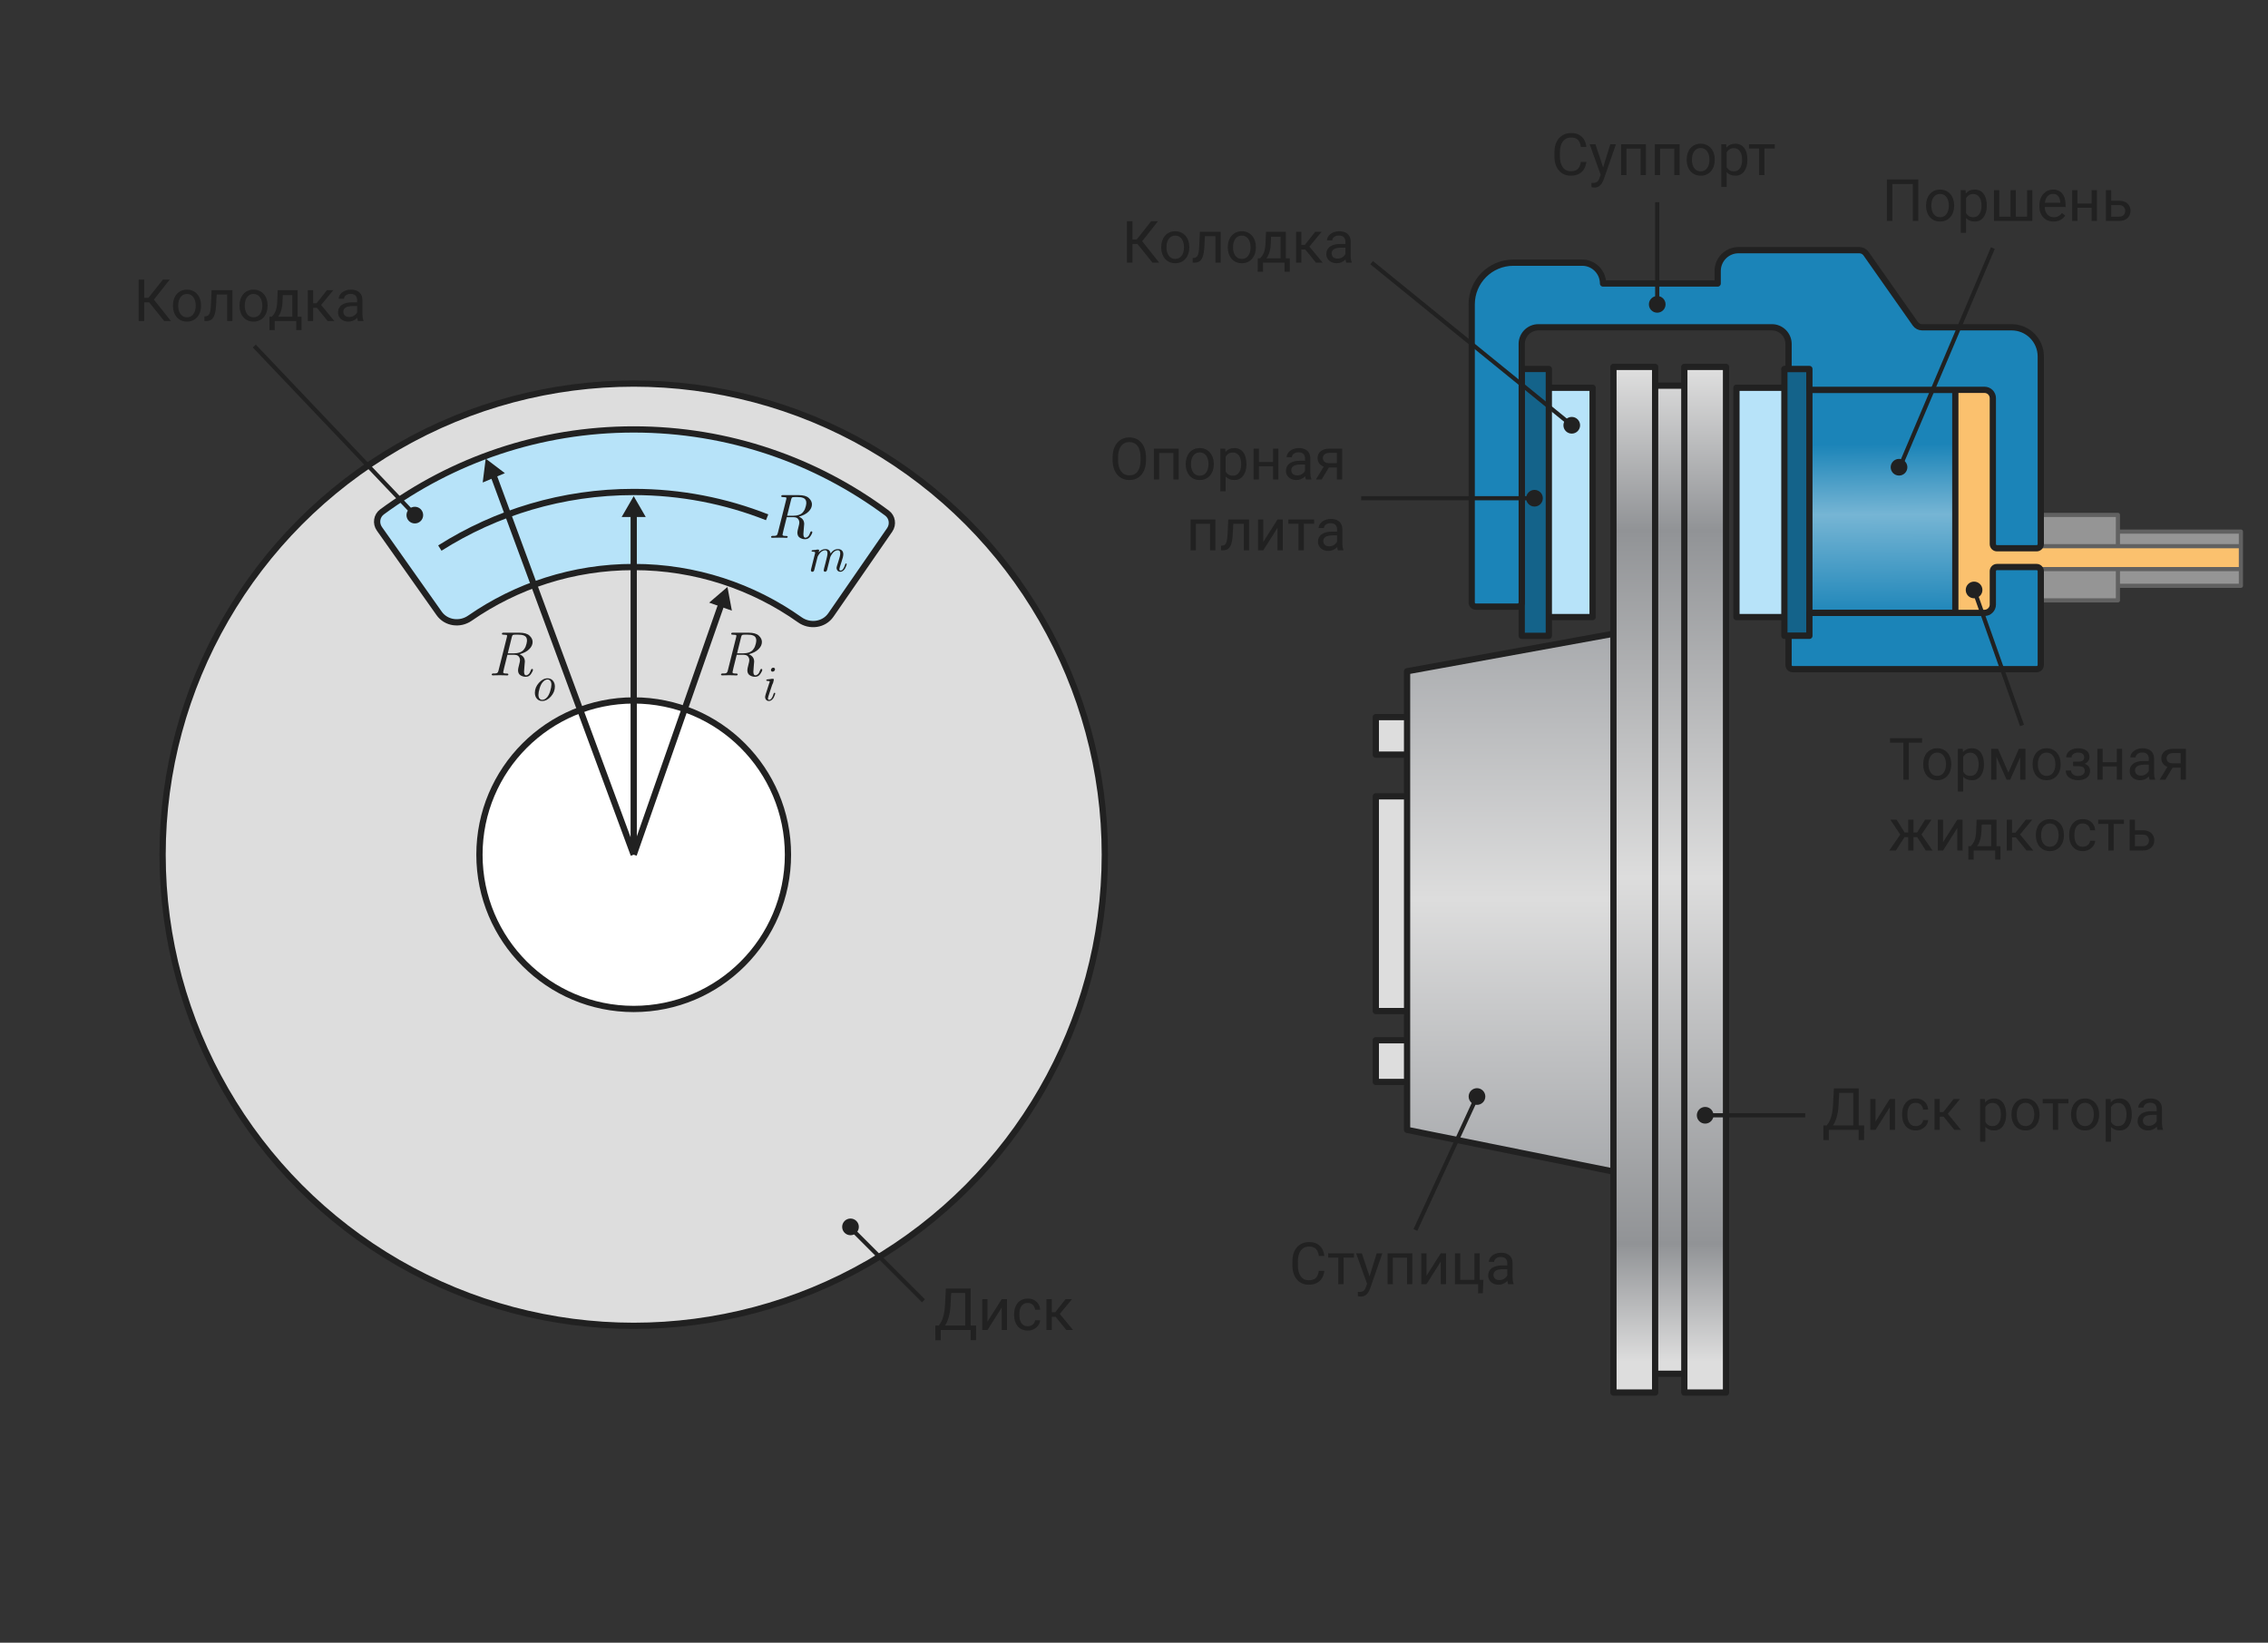<svg width="544" height="394" viewBox="0 0 544 394" fill="none" xmlns="http://www.w3.org/2000/svg">
<rect x="0" y="0" width="544" height="394" fill="#333333" stroke="none"/>
<circle cx="152" cy="205" r="113" fill="#DDDDDD" stroke="#212121" stroke-width="1.5"/>
<path d="M212.759 123.063C195.788 110.458 174.765 103 152 103C129.411 103 108.536 110.343 91.634 122.773C90.344 123.722 90.079 125.529 91.004 126.838L105.331 147.123C107.002 149.49 110.321 149.929 112.701 148.277C123.853 140.537 137.397 136 152 136C166.843 136 180.592 140.687 191.846 148.661C194.245 150.361 197.625 149.914 199.297 147.496L213.396 127.096C214.297 125.792 214.032 124.008 212.759 123.063Z" fill="#B7E3F9" stroke="#212121" stroke-width="1.5" stroke-linejoin="round"/>
<circle cx="152" cy="205" r="37" fill="white" stroke="#212121" stroke-width="1.5"/>
<path d="M105.5 131.456C118.95 122.934 134.899 118 152 118C163.299 118 174.095 120.154 184 124.074" stroke="#212121" stroke-width="1.5"/>
<path d="M152 205V121M152 205L173 145M152 205L118 113" stroke="#212121" stroke-width="1.5" stroke-linejoin="round"/>
<path d="M387 88H397V92.5V329.5V334H387V281V152V88Z" fill="url(#paint0_linear_165_15040)"/>
<path d="M404 88H414V334H404V329.5V92.5V88Z" fill="url(#paint1_linear_165_15040)"/>
<path d="M330 172H337.5V181H330V172Z" fill="#DDDDDD"/>
<path d="M330 249.5H337.5V259.5H330V249.5Z" fill="#DDDDDD"/>
<path d="M330 191H337.5V242.5H330V191Z" fill="#DDDDDD"/>
<path d="M337.5 172V181V191V242.5V249.5V259.5V271L387 281V152L337.5 161V172Z" fill="url(#paint2_linear_165_15040)"/>
<path d="M397 329.5H404V92.5H397V329.5Z" fill="url(#paint3_linear_165_15040)"/>
<path d="M337.5 172H330V181H337.5M337.5 172V181M337.5 172V161L387 152M337.5 181V191M337.5 249.5H330V259.5H337.5M337.5 249.5V259.5M337.5 249.5V242.5M337.5 259.5V271L387 281M337.5 191H330V242.5H337.5M337.5 191V242.5M387 281V334H397V329.5M387 281V152M387 152V88H397V92.5M397 329.5H404M397 329.5V92.5M404 329.5V334H414V88H404V92.5M404 329.5V92.5M397 92.5H404" stroke="#212121" stroke-width="1.5" stroke-linejoin="round"/>
<path fill-rule="evenodd" clip-rule="evenodd" d="M508 123.5H489V131H508H537.5V127.5H508V123.5ZM489 136.5V144H508V140.5H537.5V136.5H508H489Z" fill="#959595"/>
<path d="M508 136.5H537.5V131H508H489H479C478.448 131 478 130.552 478 130V93.5H469V147H478V137.5C478 136.948 478.448 136.5 479 136.5H489H508Z" fill="#FBC16E"/>
<path d="M508 127.5V123.5H489V131M508 127.5H537.5V131M508 127.5V131M508 140.5V144H489V136.5M508 140.5H537.5V136.5M508 140.5V136.5M537.5 136.5H508M537.5 136.5V131M508 136.5H489M537.5 131H508M508 131H489M489 131H479C478.448 131 478 130.552 478 130V93.5H469V147H478V137.5C478 136.948 478.448 136.5 479 136.5H489" stroke="#616161" stroke-linejoin="round"/>
<path d="M204 294.5L221.5 312" stroke="#212121"/>
<path d="M371.5 93H382V148H371.5V93Z" fill="#B7E3F9"/>
<path d="M416.5 93H428V148H416.5V93Z" fill="#B7E3F9"/>
<path d="M434 93.5H469V147H434V93.5Z" fill="url(#paint4_linear_165_15040)"/>
<path d="M428 93V148V152.5H429H434V147V93.5V88.5H428V93Z" fill="#14638A"/>
<path d="M371.5 148V93V88.5H365V145.5V152.5H371.5V148Z" fill="#14638A"/>
<path d="M371.5 93H382V148H371.5M371.5 93V148M371.5 93V88.5H365V145.5V152.5H371.5V148M428 93H416.5V148H428M428 93V148M428 93V88.5M428 148V152.5H429H434V147M434 93.5H469V147H434M434 93.5V147M434 93.5V88.5H428M428 88.5H429" stroke="#212121" stroke-width="1.5" stroke-linejoin="round"/>
<path d="M469 147H434V152.5H429V159.5C429 160.052 429.448 160.5 430 160.5H488.5C489.052 160.5 489.5 160.052 489.5 159.5V155.5V137C489.5 136.448 489.052 136 488.5 136H479C478.448 136 478 136.448 478 137V145C478 146.105 477.105 147 476 147H469Z" fill="#1B84B8"/>
<path d="M434 93.5H469H476C477.105 93.5 478 94.395 478 95.5V130.5C478 131.052 478.448 131.5 479 131.5H488.5C489.052 131.5 489.5 131.052 489.5 130.5V85.5C489.5 81.634 486.366 78.5 482.5 78.5H461.039C460.388 78.5 459.777 78.183 459.403 77.65L447.597 60.85C447.223 60.317 446.612 60 445.961 60H417C414.239 60 412 62.239 412 65V68H384.5C384.5 65.239 382.261 63 379.5 63H363C357.477 63 353 67.477 353 73V81.5V144.5C353 145.052 353.448 145.5 354 145.5H364C364.552 145.5 365 145.052 365 144.5V88.5V82.5C365 80.291 366.791 78.5 369 78.5H425C427.209 78.5 429 80.291 429 82.5V88.5H428H434V93.5Z" fill="#1B84B8"/>
<path d="M469 147H434V152.5H429V159.5C429 160.052 429.448 160.5 430 160.5H488.5C489.052 160.5 489.5 160.052 489.5 159.5V155.5V137C489.5 136.448 489.052 136 488.5 136H479C478.448 136 478 136.448 478 137V145C478 146.105 477.105 147 476 147H469Z" stroke="#212121" stroke-width="1.5" stroke-linejoin="round"/>
<path d="M434 93.5H469H476C477.105 93.5 478 94.395 478 95.5V130.5C478 131.052 478.448 131.5 479 131.5H488.5C489.052 131.5 489.5 131.052 489.5 130.5V85.5C489.5 81.634 486.366 78.5 482.5 78.5H461.039C460.388 78.5 459.777 78.183 459.403 77.65L447.597 60.85C447.223 60.317 446.612 60 445.961 60H417C414.239 60 412 62.239 412 65V68H384.5C384.5 65.239 382.261 63 379.5 63H363C357.477 63 353 67.477 353 73V81.5V144.5C353 145.052 353.448 145.5 354 145.5H364C364.552 145.5 365 145.052 365 144.5V88.5V82.5C365 80.291 366.791 78.5 369 78.5H425C427.209 78.5 429 80.291 429 82.5V88.5H428H434V93.5Z" stroke="#212121" stroke-width="1.5" stroke-linejoin="round"/>
<path d="M206 294.268C206 295.372 205.105 296.268 204 296.268C202.895 296.268 202 295.372 202 294.268C202 293.163 202.895 292.268 204 292.268C205.105 292.268 206 293.163 206 294.268Z" fill="#212121"/>
<path d="M101.5 123.548C101.5 124.652 100.605 125.548 99.5 125.548C98.395 125.548 97.5 124.652 97.5 123.548C97.5 122.443 98.395 121.548 99.5 121.548C100.605 121.548 101.5 122.443 101.5 123.548Z" fill="#212121"/>
<path d="M356.268 263C356.268 264.105 355.372 265 354.268 265C353.163 265 352.268 264.105 352.268 263C352.268 261.895 353.163 261 354.268 261C355.372 261 356.268 261.895 356.268 263Z" fill="#212121"/>
<path d="M411 267.5C411 268.605 410.105 269.5 409 269.5C407.895 269.5 407 268.605 407 267.5C407 266.395 407.895 265.5 409 265.5C410.105 265.5 411 266.395 411 267.5Z" fill="#212121"/>
<path d="M370.063 119.5C370.063 120.605 369.168 121.5 368.063 121.5C366.958 121.5 366.063 120.605 366.063 119.5C366.063 118.395 366.958 117.5 368.063 117.5C369.168 117.5 370.063 118.395 370.063 119.5Z" fill="#212121"/>
<path d="M379 102C379 103.105 378.105 104 377 104C375.895 104 375 103.105 375 102C375 100.896 375.895 100 377 100C378.105 100 379 100.896 379 102Z" fill="#212121"/>
<path d="M399.5 73C399.5 74.105 398.605 75 397.5 75C396.395 75 395.5 74.105 395.5 73C395.5 71.896 396.395 71 397.5 71C398.605 71 399.5 71.896 399.5 73Z" fill="#212121"/>
<path d="M457.5 112.063C457.5 113.168 456.605 114.063 455.5 114.063C454.395 114.063 453.5 113.168 453.5 112.063C453.5 110.959 454.395 110.063 455.5 110.063C456.605 110.063 457.5 110.959 457.5 112.063Z" fill="#212121"/>
<path d="M475.5 141.5C475.5 142.605 474.605 143.5 473.5 143.5C472.395 143.5 471.5 142.605 471.5 141.5C471.5 140.395 472.395 139.5 473.5 139.5C474.605 139.5 475.5 140.395 475.5 141.5Z" fill="#212121"/>
<path d="M274.875 109.709V110.338C274.875 111.085 274.782 111.755 274.595 112.348C274.408 112.94 274.139 113.444 273.788 113.858C273.437 114.273 273.016 114.59 272.523 114.809C272.036 115.027 271.489 115.137 270.883 115.137C270.295 115.137 269.755 115.027 269.263 114.809C268.775 114.59 268.351 114.273 267.991 113.858C267.636 113.444 267.36 112.94 267.164 112.348C266.968 111.755 266.87 111.085 266.87 110.338V109.709C266.87 108.962 266.966 108.294 267.157 107.706C267.353 107.114 267.629 106.61 267.984 106.195C268.34 105.776 268.761 105.457 269.249 105.238C269.741 105.02 270.281 104.91 270.869 104.91C271.475 104.91 272.022 105.02 272.51 105.238C273.002 105.457 273.424 105.776 273.774 106.195C274.13 106.61 274.401 107.114 274.588 107.706C274.779 108.294 274.875 108.962 274.875 109.709ZM273.569 110.338V109.695C273.569 109.103 273.508 108.579 273.385 108.123C273.266 107.667 273.091 107.285 272.858 106.975C272.626 106.665 272.341 106.43 272.004 106.271C271.671 106.111 271.293 106.031 270.869 106.031C270.459 106.031 270.088 106.111 269.755 106.271C269.427 106.43 269.144 106.665 268.907 106.975C268.675 107.285 268.495 107.667 268.367 108.123C268.24 108.579 268.176 109.103 268.176 109.695V110.338C268.176 110.935 268.24 111.464 268.367 111.924C268.495 112.38 268.677 112.765 268.914 113.079C269.156 113.389 269.44 113.624 269.769 113.783C270.101 113.943 270.473 114.022 270.883 114.022C271.311 114.022 271.692 113.943 272.024 113.783C272.357 113.624 272.637 113.389 272.865 113.079C273.098 112.765 273.273 112.38 273.392 111.924C273.51 111.464 273.569 110.935 273.569 110.338ZM281.588 107.604V108.649H277.849V107.604H281.588ZM278.033 107.604V115H276.769V107.604H278.033ZM282.709 107.604V115H281.438V107.604H282.709ZM284.404 111.384V111.227C284.404 110.693 284.482 110.199 284.637 109.743C284.792 109.283 285.015 108.884 285.307 108.547C285.598 108.205 285.951 107.941 286.366 107.754C286.781 107.562 287.246 107.467 287.761 107.467C288.28 107.467 288.747 107.562 289.162 107.754C289.581 107.941 289.937 108.205 290.229 108.547C290.525 108.884 290.75 109.283 290.905 109.743C291.06 110.199 291.138 110.693 291.138 111.227V111.384C291.138 111.917 291.06 112.411 290.905 112.867C290.75 113.323 290.525 113.722 290.229 114.063C289.937 114.401 289.584 114.665 289.169 114.856C288.759 115.043 288.294 115.137 287.774 115.137C287.255 115.137 286.788 115.043 286.373 114.856C285.958 114.665 285.603 114.401 285.307 114.063C285.015 113.722 284.792 113.323 284.637 112.867C284.482 112.411 284.404 111.917 284.404 111.384ZM285.669 111.227V111.384C285.669 111.753 285.712 112.102 285.799 112.43C285.885 112.753 286.015 113.04 286.188 113.291C286.366 113.542 286.587 113.74 286.852 113.886C287.116 114.027 287.424 114.098 287.774 114.098C288.121 114.098 288.424 114.027 288.684 113.886C288.948 113.74 289.167 113.542 289.34 113.291C289.513 113.04 289.643 112.753 289.729 112.43C289.821 112.102 289.866 111.753 289.866 111.384V111.227C289.866 110.862 289.821 110.518 289.729 110.194C289.643 109.866 289.511 109.577 289.333 109.326C289.16 109.071 288.941 108.87 288.677 108.725C288.417 108.579 288.112 108.506 287.761 108.506C287.414 108.506 287.109 108.579 286.845 108.725C286.585 108.87 286.366 109.071 286.188 109.326C286.015 109.577 285.885 109.866 285.799 110.194C285.712 110.518 285.669 110.862 285.669 111.227ZM293.988 109.025V117.844H292.717V107.604H293.879L293.988 109.025ZM298.972 111.24V111.384C298.972 111.922 298.908 112.421 298.78 112.881C298.653 113.337 298.466 113.733 298.22 114.07C297.978 114.408 297.68 114.67 297.324 114.856C296.969 115.043 296.561 115.137 296.101 115.137C295.631 115.137 295.216 115.059 294.856 114.904C294.496 114.749 294.191 114.524 293.94 114.228C293.69 113.931 293.489 113.576 293.339 113.161C293.193 112.746 293.093 112.279 293.038 111.76V110.994C293.093 110.447 293.195 109.957 293.346 109.524C293.496 109.091 293.694 108.722 293.94 108.417C294.191 108.107 294.494 107.872 294.85 107.713C295.205 107.549 295.615 107.467 296.08 107.467C296.545 107.467 296.957 107.558 297.317 107.74C297.677 107.918 297.98 108.173 298.227 108.506C298.473 108.839 298.657 109.237 298.78 109.702C298.908 110.162 298.972 110.675 298.972 111.24ZM297.7 111.384V111.24C297.7 110.871 297.661 110.525 297.584 110.201C297.507 109.873 297.386 109.586 297.222 109.34C297.062 109.089 296.857 108.893 296.606 108.752C296.356 108.606 296.057 108.533 295.711 108.533C295.392 108.533 295.114 108.588 294.877 108.697C294.645 108.807 294.446 108.955 294.282 109.142C294.118 109.324 293.984 109.534 293.879 109.771C293.779 110.003 293.703 110.244 293.653 110.495V112.266C293.744 112.585 293.872 112.885 294.036 113.168C294.2 113.446 294.419 113.672 294.692 113.845C294.966 114.013 295.31 114.098 295.725 114.098C296.066 114.098 296.36 114.027 296.606 113.886C296.857 113.74 297.062 113.542 297.222 113.291C297.386 113.04 297.507 112.753 297.584 112.43C297.661 112.102 297.7 111.753 297.7 111.384ZM305.603 110.81V111.835H301.692V110.81H305.603ZM301.959 107.604V115H300.694V107.604H301.959ZM306.628 107.604V115H305.356V107.604H306.628ZM313.026 113.735V109.928C313.026 109.636 312.967 109.383 312.849 109.169C312.735 108.95 312.562 108.782 312.329 108.663C312.097 108.545 311.81 108.485 311.468 108.485C311.149 108.485 310.868 108.54 310.627 108.649C310.39 108.759 310.203 108.902 310.066 109.08C309.934 109.258 309.868 109.449 309.868 109.654H308.604C308.604 109.39 308.672 109.128 308.809 108.868C308.945 108.608 309.141 108.374 309.396 108.164C309.656 107.95 309.966 107.781 310.326 107.658C310.691 107.531 311.096 107.467 311.543 107.467C312.081 107.467 312.555 107.558 312.965 107.74C313.38 107.923 313.703 108.198 313.936 108.567C314.173 108.932 314.291 109.39 314.291 109.941V113.387C314.291 113.633 314.312 113.895 314.353 114.173C314.398 114.451 314.464 114.69 314.551 114.891V115H313.231C313.168 114.854 313.118 114.66 313.081 114.419C313.045 114.173 313.026 113.945 313.026 113.735ZM313.245 110.516L313.259 111.404H311.98C311.62 111.404 311.299 111.434 311.017 111.493C310.734 111.548 310.497 111.632 310.306 111.746C310.114 111.86 309.968 112.004 309.868 112.177C309.768 112.345 309.718 112.544 309.718 112.771C309.718 113.004 309.77 113.216 309.875 113.407C309.98 113.599 310.137 113.751 310.347 113.865C310.561 113.975 310.823 114.029 311.133 114.029C311.52 114.029 311.862 113.947 312.158 113.783C312.454 113.619 312.689 113.419 312.862 113.182C313.04 112.945 313.136 112.715 313.149 112.491L313.689 113.1C313.658 113.291 313.571 113.503 313.43 113.735C313.288 113.968 313.099 114.191 312.862 114.405C312.63 114.615 312.352 114.79 312.028 114.932C311.709 115.068 311.349 115.137 310.948 115.137C310.447 115.137 310.007 115.039 309.629 114.843C309.255 114.647 308.964 114.385 308.754 114.057C308.549 113.724 308.446 113.353 308.446 112.942C308.446 112.546 308.524 112.197 308.679 111.896C308.834 111.591 309.057 111.338 309.349 111.138C309.64 110.933 309.991 110.778 310.401 110.673C310.812 110.568 311.27 110.516 311.775 110.516H313.245ZM317.777 111.473H319.145L317.005 115H315.638L317.777 111.473ZM318.837 107.604H321.927V115H320.662V108.629H318.837C318.477 108.629 318.183 108.69 317.955 108.813C317.727 108.932 317.561 109.087 317.456 109.278C317.351 109.47 317.299 109.668 317.299 109.873C317.299 110.074 317.347 110.267 317.442 110.454C317.538 110.636 317.688 110.787 317.894 110.905C318.099 111.024 318.363 111.083 318.687 111.083H321.004V112.122H318.687C318.263 112.122 317.887 112.065 317.559 111.951C317.23 111.837 316.952 111.68 316.725 111.479C316.497 111.274 316.324 111.035 316.205 110.762C316.087 110.484 316.027 110.183 316.027 109.859C316.027 109.536 316.089 109.237 316.212 108.964C316.34 108.69 316.522 108.451 316.759 108.246C317 108.041 317.294 107.884 317.641 107.774C317.992 107.66 318.39 107.604 318.837 107.604ZM290.393 124.604V125.649H286.653V124.604H290.393ZM286.838 124.604V132H285.573V124.604H286.838ZM291.514 124.604V132H290.242V124.604H291.514ZM298.486 124.604V125.649H294.911V124.604H298.486ZM299.601 124.604V132H298.336V124.604H299.601ZM294.604 124.604H295.875L295.684 128.172C295.652 128.723 295.599 129.211 295.526 129.635C295.458 130.054 295.362 130.414 295.239 130.715C295.121 131.016 294.97 131.262 294.788 131.453C294.61 131.64 294.396 131.779 294.146 131.87C293.895 131.957 293.605 132 293.277 132H292.881V130.886L293.154 130.865C293.35 130.852 293.517 130.806 293.653 130.729C293.795 130.651 293.913 130.537 294.009 130.387C294.104 130.232 294.182 130.034 294.241 129.792C294.305 129.55 294.353 129.263 294.385 128.931C294.421 128.598 294.449 128.211 294.467 127.769L294.604 124.604ZM303.005 129.997L306.416 124.604H307.688V132H306.416V126.606L303.005 132H301.747V124.604H303.005V129.997ZM312.732 124.604V132H311.461V124.604H312.732ZM315.214 124.604V125.629H309.027V124.604H315.214ZM320.71 130.735V126.928C320.71 126.636 320.651 126.383 320.532 126.169C320.418 125.95 320.245 125.782 320.013 125.663C319.78 125.545 319.493 125.485 319.151 125.485C318.832 125.485 318.552 125.54 318.311 125.649C318.074 125.759 317.887 125.902 317.75 126.08C317.618 126.258 317.552 126.449 317.552 126.654H316.287C316.287 126.39 316.355 126.128 316.492 125.868C316.629 125.608 316.825 125.374 317.08 125.164C317.34 124.95 317.65 124.781 318.01 124.658C318.374 124.531 318.78 124.467 319.227 124.467C319.764 124.467 320.238 124.558 320.648 124.74C321.063 124.923 321.387 125.198 321.619 125.567C321.856 125.932 321.975 126.39 321.975 126.941V130.387C321.975 130.633 321.995 130.895 322.036 131.173C322.082 131.451 322.148 131.69 322.234 131.891V132H320.915C320.851 131.854 320.801 131.66 320.765 131.419C320.728 131.173 320.71 130.945 320.71 130.735ZM320.929 127.516L320.942 128.404H319.664C319.304 128.404 318.983 128.434 318.7 128.493C318.418 128.548 318.181 128.632 317.989 128.746C317.798 128.86 317.652 129.004 317.552 129.177C317.451 129.345 317.401 129.544 317.401 129.771C317.401 130.004 317.454 130.216 317.559 130.407C317.663 130.599 317.821 130.751 318.03 130.865C318.244 130.975 318.507 131.029 318.816 131.029C319.204 131.029 319.546 130.947 319.842 130.783C320.138 130.619 320.373 130.419 320.546 130.182C320.724 129.945 320.819 129.715 320.833 129.491L321.373 130.1C321.341 130.291 321.255 130.503 321.113 130.735C320.972 130.968 320.783 131.191 320.546 131.405C320.313 131.615 320.035 131.79 319.712 131.932C319.393 132.068 319.033 132.137 318.632 132.137C318.131 132.137 317.691 132.039 317.312 131.843C316.939 131.647 316.647 131.385 316.438 131.057C316.232 130.724 316.13 130.353 316.13 129.942C316.13 129.546 316.207 129.197 316.362 128.896C316.517 128.591 316.741 128.338 317.032 128.138C317.324 127.933 317.675 127.778 318.085 127.673C318.495 127.568 318.953 127.516 319.459 127.516H320.929Z" fill="#212121"/>
<path d="M34.584 67.047V77H33.265V67.047H34.584ZM40.716 67.047L36.395 72.522H34.058L33.852 71.429H35.609L39.082 67.047H40.716ZM39.39 77L35.65 72.352L36.389 71.196L41.003 77H39.39ZM41.481 73.384V73.227C41.481 72.693 41.559 72.199 41.714 71.743C41.869 71.283 42.092 70.884 42.384 70.547C42.675 70.205 43.029 69.941 43.443 69.754C43.858 69.562 44.323 69.467 44.838 69.467C45.357 69.467 45.825 69.562 46.239 69.754C46.658 69.941 47.014 70.205 47.306 70.547C47.602 70.884 47.828 71.283 47.982 71.743C48.137 72.199 48.215 72.693 48.215 73.227V73.384C48.215 73.917 48.137 74.412 47.982 74.867C47.828 75.323 47.602 75.722 47.306 76.064C47.014 76.401 46.661 76.665 46.246 76.856C45.836 77.043 45.371 77.137 44.852 77.137C44.332 77.137 43.865 77.043 43.45 76.856C43.035 76.665 42.68 76.401 42.384 76.064C42.092 75.722 41.869 75.323 41.714 74.867C41.559 74.412 41.481 73.917 41.481 73.384ZM42.746 73.227V73.384C42.746 73.753 42.789 74.102 42.876 74.43C42.963 74.753 43.092 75.04 43.266 75.291C43.443 75.542 43.664 75.74 43.929 75.886C44.193 76.027 44.501 76.098 44.852 76.098C45.198 76.098 45.501 76.027 45.761 75.886C46.025 75.74 46.244 75.542 46.417 75.291C46.59 75.04 46.72 74.753 46.807 74.43C46.898 74.102 46.943 73.753 46.943 73.384V73.227C46.943 72.862 46.898 72.518 46.807 72.194C46.72 71.866 46.588 71.577 46.41 71.326C46.237 71.071 46.018 70.87 45.754 70.725C45.494 70.579 45.189 70.506 44.838 70.506C44.492 70.506 44.186 70.579 43.922 70.725C43.662 70.87 43.443 71.071 43.266 71.326C43.092 71.577 42.963 71.866 42.876 72.194C42.789 72.518 42.746 72.862 42.746 73.227ZM54.634 69.603V70.649H51.059V69.603H54.634ZM55.748 69.603V77H54.483V69.603H55.748ZM50.751 69.603H52.023L51.831 73.172C51.799 73.723 51.747 74.211 51.674 74.635C51.605 75.054 51.51 75.414 51.387 75.715C51.268 76.016 51.118 76.262 50.935 76.453C50.758 76.64 50.544 76.779 50.293 76.87C50.042 76.957 49.753 77 49.425 77H49.028V75.886L49.302 75.865C49.498 75.852 49.664 75.806 49.801 75.728C49.942 75.651 50.06 75.537 50.156 75.387C50.252 75.232 50.329 75.034 50.389 74.792C50.453 74.55 50.5 74.263 50.532 73.931C50.569 73.598 50.596 73.211 50.614 72.769L50.751 69.603ZM57.45 73.384V73.227C57.45 72.693 57.528 72.199 57.683 71.743C57.838 71.283 58.061 70.884 58.352 70.547C58.644 70.205 58.997 69.941 59.412 69.754C59.827 69.562 60.292 69.467 60.807 69.467C61.326 69.467 61.793 69.562 62.208 69.754C62.627 69.941 62.983 70.205 63.274 70.547C63.571 70.884 63.796 71.283 63.951 71.743C64.106 72.199 64.184 72.693 64.184 73.227V73.384C64.184 73.917 64.106 74.412 63.951 74.867C63.796 75.323 63.571 75.722 63.274 76.064C62.983 76.401 62.63 76.665 62.215 76.856C61.805 77.043 61.34 77.137 60.82 77.137C60.301 77.137 59.834 77.043 59.419 76.856C59.004 76.665 58.649 76.401 58.352 76.064C58.061 75.722 57.838 75.323 57.683 74.867C57.528 74.412 57.45 73.917 57.45 73.384ZM58.715 73.227V73.384C58.715 73.753 58.758 74.102 58.845 74.43C58.931 74.753 59.061 75.04 59.234 75.291C59.412 75.542 59.633 75.74 59.898 75.886C60.162 76.027 60.469 76.098 60.82 76.098C61.167 76.098 61.47 76.027 61.73 75.886C61.994 75.74 62.213 75.542 62.386 75.291C62.559 75.04 62.689 74.753 62.775 74.43C62.867 74.102 62.912 73.753 62.912 73.384V73.227C62.912 72.862 62.867 72.518 62.775 72.194C62.689 71.866 62.557 71.577 62.379 71.326C62.206 71.071 61.987 70.87 61.723 70.725C61.463 70.579 61.158 70.506 60.807 70.506C60.46 70.506 60.155 70.579 59.891 70.725C59.631 70.87 59.412 71.071 59.234 71.326C59.061 71.577 58.931 71.866 58.845 72.194C58.758 72.518 58.715 72.862 58.715 73.227ZM66.61 69.603H67.875L67.766 72.372C67.738 73.074 67.659 73.68 67.526 74.19C67.394 74.701 67.226 75.136 67.02 75.496C66.815 75.852 66.585 76.15 66.33 76.392C66.079 76.633 65.82 76.836 65.551 77H64.922L64.956 75.968L65.216 75.961C65.366 75.783 65.512 75.601 65.653 75.414C65.795 75.223 65.924 74.997 66.043 74.737C66.162 74.473 66.259 74.152 66.337 73.773C66.419 73.391 66.471 72.924 66.494 72.372L66.61 69.603ZM66.925 69.603H71.375V77H70.11V70.772H66.925V69.603ZM64.635 75.961H72.325V79.181H71.061V77H65.899V79.181H64.628L64.635 75.961ZM75.101 69.603V77H73.836V69.603H75.101ZM79.954 69.603L76.447 73.842H74.677L74.485 72.734H75.935L78.416 69.603H79.954ZM78.594 77L75.873 73.65L76.686 72.734L80.2 77H78.594ZM85.662 75.735V71.928C85.662 71.636 85.603 71.383 85.484 71.169C85.37 70.95 85.197 70.782 84.965 70.663C84.732 70.545 84.445 70.485 84.103 70.485C83.784 70.485 83.504 70.54 83.263 70.649C83.026 70.759 82.839 70.902 82.702 71.08C82.57 71.258 82.504 71.449 82.504 71.654H81.239C81.239 71.39 81.308 71.128 81.444 70.868C81.581 70.608 81.777 70.374 82.032 70.164C82.292 69.95 82.602 69.781 82.962 69.658C83.326 69.531 83.732 69.467 84.179 69.467C84.716 69.467 85.19 69.558 85.601 69.74C86.015 69.922 86.339 70.198 86.571 70.567C86.808 70.932 86.927 71.39 86.927 71.941V75.387C86.927 75.633 86.947 75.895 86.988 76.173C87.034 76.451 87.1 76.69 87.186 76.891V77H85.867C85.803 76.854 85.753 76.66 85.717 76.419C85.68 76.173 85.662 75.945 85.662 75.735ZM85.881 72.516L85.894 73.404H84.616C84.256 73.404 83.935 73.434 83.652 73.493C83.37 73.548 83.133 73.632 82.941 73.746C82.75 73.86 82.604 74.004 82.504 74.177C82.404 74.345 82.353 74.544 82.353 74.772C82.353 75.004 82.406 75.216 82.511 75.407C82.616 75.599 82.773 75.751 82.982 75.865C83.197 75.975 83.459 76.029 83.769 76.029C84.156 76.029 84.498 75.947 84.794 75.783C85.09 75.619 85.325 75.419 85.498 75.182C85.676 74.945 85.772 74.715 85.785 74.491L86.325 75.1C86.293 75.291 86.207 75.503 86.065 75.735C85.924 75.968 85.735 76.191 85.498 76.405C85.266 76.615 84.988 76.79 84.664 76.932C84.345 77.068 83.985 77.137 83.584 77.137C83.083 77.137 82.643 77.039 82.265 76.843C81.891 76.647 81.599 76.385 81.39 76.057C81.185 75.724 81.082 75.353 81.082 74.942C81.082 74.546 81.159 74.197 81.314 73.897C81.469 73.591 81.693 73.338 81.984 73.138C82.276 72.933 82.627 72.778 83.037 72.673C83.447 72.568 83.905 72.516 84.411 72.516H85.881Z" fill="#212121"/>
<path d="M271.632 53.047V63H270.312V53.047H271.632ZM277.764 53.047L273.443 58.523H271.105L270.9 57.429H272.657L276.13 53.047H277.764ZM276.438 63L272.698 58.352L273.437 57.196L278.051 63H276.438ZM278.529 59.384V59.227C278.529 58.693 278.607 58.199 278.762 57.743C278.917 57.283 279.14 56.884 279.432 56.547C279.723 56.205 280.076 55.941 280.491 55.754C280.906 55.562 281.371 55.467 281.886 55.467C282.405 55.467 282.872 55.562 283.287 55.754C283.706 55.941 284.062 56.205 284.354 56.547C284.65 56.884 284.875 57.283 285.03 57.743C285.185 58.199 285.263 58.693 285.263 59.227V59.384C285.263 59.917 285.185 60.411 285.03 60.867C284.875 61.323 284.65 61.722 284.354 62.063C284.062 62.401 283.709 62.665 283.294 62.856C282.884 63.043 282.419 63.137 281.899 63.137C281.38 63.137 280.913 63.043 280.498 62.856C280.083 62.665 279.728 62.401 279.432 62.063C279.14 61.722 278.917 61.323 278.762 60.867C278.607 60.411 278.529 59.917 278.529 59.384ZM279.794 59.227V59.384C279.794 59.753 279.837 60.102 279.924 60.43C280.01 60.753 280.14 61.04 280.313 61.291C280.491 61.542 280.712 61.74 280.977 61.886C281.241 62.027 281.549 62.098 281.899 62.098C282.246 62.098 282.549 62.027 282.809 61.886C283.073 61.74 283.292 61.542 283.465 61.291C283.638 61.04 283.768 60.753 283.854 60.43C283.946 60.102 283.991 59.753 283.991 59.384V59.227C283.991 58.862 283.946 58.518 283.854 58.194C283.768 57.866 283.636 57.577 283.458 57.326C283.285 57.071 283.066 56.87 282.802 56.725C282.542 56.579 282.237 56.506 281.886 56.506C281.539 56.506 281.234 56.579 280.97 56.725C280.71 56.87 280.491 57.071 280.313 57.326C280.14 57.577 280.01 57.866 279.924 58.194C279.837 58.518 279.794 58.862 279.794 59.227ZM291.682 55.603V56.649H288.106V55.603H291.682ZM292.796 55.603V63H291.531V55.603H292.796ZM287.799 55.603H289.07L288.879 59.172C288.847 59.723 288.795 60.211 288.722 60.635C288.653 61.054 288.558 61.414 288.435 61.715C288.316 62.016 288.166 62.262 287.983 62.453C287.806 62.64 287.591 62.779 287.341 62.87C287.09 62.957 286.801 63 286.473 63H286.076V61.886L286.35 61.865C286.546 61.852 286.712 61.806 286.849 61.728C286.99 61.651 287.108 61.537 287.204 61.387C287.3 61.232 287.377 61.033 287.437 60.792C287.5 60.55 287.548 60.263 287.58 59.931C287.617 59.598 287.644 59.211 287.662 58.769L287.799 55.603ZM294.498 59.384V59.227C294.498 58.693 294.576 58.199 294.73 57.743C294.885 57.283 295.109 56.884 295.4 56.547C295.692 56.205 296.045 55.941 296.46 55.754C296.875 55.562 297.34 55.467 297.854 55.467C298.374 55.467 298.841 55.562 299.256 55.754C299.675 55.941 300.031 56.205 300.322 56.547C300.618 56.884 300.844 57.283 300.999 57.743C301.154 58.199 301.231 58.693 301.231 59.227V59.384C301.231 59.917 301.154 60.411 300.999 60.867C300.844 61.323 300.618 61.722 300.322 62.063C300.031 62.401 299.677 62.665 299.263 62.856C298.853 63.043 298.388 63.137 297.868 63.137C297.349 63.137 296.882 63.043 296.467 62.856C296.052 62.665 295.697 62.401 295.4 62.063C295.109 61.722 294.885 61.323 294.73 60.867C294.576 60.411 294.498 59.917 294.498 59.384ZM295.763 59.227V59.384C295.763 59.753 295.806 60.102 295.893 60.43C295.979 60.753 296.109 61.04 296.282 61.291C296.46 61.542 296.681 61.74 296.945 61.886C297.21 62.027 297.517 62.098 297.868 62.098C298.215 62.098 298.518 62.027 298.777 61.886C299.042 61.74 299.26 61.542 299.434 61.291C299.607 61.04 299.737 60.753 299.823 60.43C299.914 60.102 299.96 59.753 299.96 59.384V59.227C299.96 58.862 299.914 58.518 299.823 58.194C299.737 57.866 299.604 57.577 299.427 57.326C299.254 57.071 299.035 56.87 298.771 56.725C298.511 56.579 298.205 56.506 297.854 56.506C297.508 56.506 297.203 56.579 296.938 56.725C296.679 56.87 296.46 57.071 296.282 57.326C296.109 57.577 295.979 57.866 295.893 58.194C295.806 58.518 295.763 58.862 295.763 59.227ZM303.658 55.603H304.923L304.813 58.372C304.786 59.074 304.706 59.68 304.574 60.19C304.442 60.701 304.273 61.136 304.068 61.496C303.863 61.852 303.633 62.15 303.378 62.392C303.127 62.633 302.868 62.836 302.599 63H301.97L302.004 61.968L302.264 61.961C302.414 61.783 302.56 61.601 302.701 61.414C302.842 61.223 302.972 60.997 303.091 60.737C303.209 60.473 303.307 60.152 303.385 59.773C303.467 59.391 303.519 58.923 303.542 58.372L303.658 55.603ZM303.973 55.603H308.423V63H307.158V56.773H303.973V55.603ZM301.683 61.961H309.373V65.181H308.108V63H302.947V65.181H301.676L301.683 61.961ZM312.148 55.603V63H310.884V55.603H312.148ZM317.002 55.603L313.495 59.842H311.725L311.533 58.734H312.982L315.464 55.603H317.002ZM315.642 63L312.921 59.65L313.734 58.734L317.248 63H315.642ZM322.71 61.735V57.928C322.71 57.636 322.651 57.383 322.532 57.169C322.418 56.95 322.245 56.782 322.013 56.663C321.78 56.545 321.493 56.485 321.151 56.485C320.832 56.485 320.552 56.54 320.311 56.649C320.074 56.759 319.887 56.902 319.75 57.08C319.618 57.258 319.552 57.449 319.552 57.654H318.287C318.287 57.39 318.355 57.128 318.492 56.868C318.629 56.608 318.825 56.374 319.08 56.164C319.34 55.95 319.65 55.781 320.01 55.658C320.374 55.531 320.78 55.467 321.227 55.467C321.764 55.467 322.238 55.558 322.648 55.74C323.063 55.922 323.387 56.198 323.619 56.567C323.856 56.932 323.975 57.39 323.975 57.941V61.387C323.975 61.633 323.995 61.895 324.036 62.173C324.082 62.451 324.148 62.69 324.234 62.891V63H322.915C322.851 62.854 322.801 62.66 322.765 62.419C322.728 62.173 322.71 61.945 322.71 61.735ZM322.929 58.516L322.942 59.404H321.664C321.304 59.404 320.983 59.434 320.7 59.493C320.418 59.548 320.181 59.632 319.989 59.746C319.798 59.86 319.652 60.004 319.552 60.177C319.451 60.345 319.401 60.544 319.401 60.772C319.401 61.004 319.454 61.216 319.559 61.407C319.663 61.599 319.821 61.751 320.03 61.865C320.244 61.975 320.507 62.029 320.816 62.029C321.204 62.029 321.546 61.947 321.842 61.783C322.138 61.619 322.373 61.419 322.546 61.182C322.724 60.945 322.819 60.715 322.833 60.491L323.373 61.1C323.341 61.291 323.255 61.503 323.113 61.735C322.972 61.968 322.783 62.191 322.546 62.405C322.313 62.615 322.035 62.79 321.712 62.932C321.393 63.068 321.033 63.137 320.632 63.137C320.131 63.137 319.691 63.039 319.312 62.843C318.939 62.647 318.647 62.385 318.438 62.057C318.232 61.724 318.13 61.352 318.13 60.942C318.13 60.546 318.207 60.197 318.362 59.897C318.517 59.591 318.741 59.338 319.032 59.138C319.324 58.933 319.675 58.778 320.085 58.673C320.495 58.568 320.953 58.516 321.459 58.516H322.929Z" fill="#212121"/>
<path d="M379.189 38.835H380.502C380.434 39.464 380.254 40.027 379.962 40.523C379.67 41.02 379.258 41.414 378.725 41.706C378.191 41.993 377.526 42.137 376.729 42.137C376.145 42.137 375.614 42.027 375.136 41.809C374.662 41.59 374.254 41.28 373.912 40.879C373.57 40.473 373.306 39.988 373.119 39.423C372.937 38.853 372.846 38.22 372.846 37.523V36.531C372.846 35.834 372.937 35.203 373.119 34.638C373.306 34.068 373.573 33.58 373.919 33.175C374.27 32.769 374.691 32.457 375.184 32.238C375.676 32.02 376.229 31.91 376.845 31.91C377.597 31.91 378.232 32.051 378.752 32.334C379.271 32.617 379.675 33.008 379.962 33.51C380.254 34.007 380.434 34.583 380.502 35.239H379.189C379.126 34.774 379.007 34.376 378.834 34.043C378.661 33.706 378.415 33.446 378.096 33.264C377.777 33.081 377.36 32.99 376.845 32.99C376.403 32.99 376.013 33.075 375.676 33.243C375.343 33.412 375.063 33.651 374.835 33.961C374.612 34.271 374.443 34.642 374.329 35.075C374.215 35.508 374.158 35.989 374.158 36.518V37.523C374.158 38.01 374.208 38.468 374.309 38.897C374.413 39.325 374.571 39.701 374.78 40.024C374.99 40.348 375.257 40.603 375.58 40.79C375.904 40.972 376.286 41.063 376.729 41.063C377.289 41.063 377.736 40.975 378.068 40.797C378.401 40.619 378.652 40.364 378.82 40.031C378.993 39.699 379.117 39.3 379.189 38.835ZM384.187 41.234L386.244 34.603H387.598L384.631 43.142C384.562 43.324 384.471 43.52 384.357 43.73C384.248 43.944 384.107 44.147 383.934 44.338C383.76 44.529 383.551 44.684 383.305 44.803C383.063 44.926 382.774 44.987 382.437 44.987C382.336 44.987 382.209 44.974 382.054 44.946C381.899 44.919 381.789 44.896 381.726 44.878L381.719 43.852C381.755 43.857 381.812 43.862 381.89 43.866C381.972 43.875 382.029 43.88 382.061 43.88C382.348 43.88 382.591 43.841 382.792 43.764C382.993 43.691 383.161 43.565 383.298 43.388C383.439 43.215 383.56 42.975 383.66 42.67L384.187 41.234ZM382.676 34.603L384.597 40.346L384.925 41.679L384.016 42.144L381.295 34.603H382.676ZM393.668 34.603V35.649H389.929V34.603H393.668ZM390.113 34.603V42H388.849V34.603H390.113ZM394.789 34.603V42H393.518V34.603H394.789ZM401.748 34.603V35.649H398.009V34.603H401.748ZM398.193 34.603V42H396.929V34.603H398.193ZM402.869 34.603V42H401.598V34.603H402.869ZM404.564 38.384V38.227C404.564 37.693 404.642 37.199 404.797 36.743C404.952 36.283 405.175 35.884 405.467 35.547C405.758 35.205 406.112 34.941 406.526 34.754C406.941 34.562 407.406 34.467 407.921 34.467C408.44 34.467 408.908 34.562 409.322 34.754C409.742 34.941 410.097 35.205 410.389 35.547C410.685 35.884 410.91 36.283 411.065 36.743C411.22 37.199 411.298 37.693 411.298 38.227V38.384C411.298 38.917 411.22 39.411 411.065 39.867C410.91 40.323 410.685 40.722 410.389 41.063C410.097 41.401 409.744 41.665 409.329 41.856C408.919 42.043 408.454 42.137 407.935 42.137C407.415 42.137 406.948 42.043 406.533 41.856C406.118 41.665 405.763 41.401 405.467 41.063C405.175 40.722 404.952 40.323 404.797 39.867C404.642 39.411 404.564 38.917 404.564 38.384ZM405.829 38.227V38.384C405.829 38.753 405.872 39.102 405.959 39.43C406.046 39.753 406.175 40.04 406.349 40.291C406.526 40.542 406.747 40.74 407.012 40.886C407.276 41.027 407.584 41.098 407.935 41.098C408.281 41.098 408.584 41.027 408.844 40.886C409.108 40.74 409.327 40.542 409.5 40.291C409.673 40.04 409.803 39.753 409.89 39.43C409.981 39.102 410.026 38.753 410.026 38.384V38.227C410.026 37.862 409.981 37.518 409.89 37.194C409.803 36.866 409.671 36.577 409.493 36.326C409.32 36.071 409.101 35.87 408.837 35.725C408.577 35.579 408.272 35.506 407.921 35.506C407.575 35.506 407.269 35.579 407.005 35.725C406.745 35.87 406.526 36.071 406.349 36.326C406.175 36.577 406.046 36.866 405.959 37.194C405.872 37.518 405.829 37.862 405.829 38.227ZM414.148 36.025V44.844H412.877V34.603H414.039L414.148 36.025ZM419.132 38.24V38.384C419.132 38.922 419.068 39.421 418.94 39.881C418.813 40.337 418.626 40.733 418.38 41.07C418.138 41.408 417.84 41.67 417.484 41.856C417.129 42.043 416.721 42.137 416.261 42.137C415.791 42.137 415.377 42.059 415.017 41.904C414.657 41.749 414.351 41.524 414.101 41.227C413.85 40.931 413.649 40.576 413.499 40.161C413.353 39.746 413.253 39.279 413.198 38.76V37.994C413.253 37.447 413.355 36.957 413.506 36.524C413.656 36.092 413.854 35.722 414.101 35.417C414.351 35.107 414.654 34.872 415.01 34.713C415.365 34.549 415.775 34.467 416.24 34.467C416.705 34.467 417.118 34.558 417.478 34.74C417.838 34.918 418.141 35.173 418.387 35.506C418.633 35.839 418.817 36.237 418.94 36.702C419.068 37.162 419.132 37.675 419.132 38.24ZM417.86 38.384V38.24C417.86 37.871 417.822 37.525 417.744 37.201C417.667 36.873 417.546 36.586 417.382 36.34C417.222 36.089 417.017 35.893 416.767 35.752C416.516 35.606 416.217 35.533 415.871 35.533C415.552 35.533 415.274 35.588 415.037 35.697C414.805 35.807 414.606 35.955 414.442 36.142C414.278 36.324 414.144 36.533 414.039 36.77C413.939 37.003 413.864 37.245 413.813 37.495V39.266C413.905 39.585 414.032 39.885 414.196 40.168C414.36 40.446 414.579 40.672 414.853 40.845C415.126 41.013 415.47 41.098 415.885 41.098C416.227 41.098 416.521 41.027 416.767 40.886C417.017 40.74 417.222 40.542 417.382 40.291C417.546 40.04 417.667 39.753 417.744 39.43C417.822 39.102 417.86 38.753 417.86 38.384ZM423.213 34.603V42H421.941V34.603H423.213ZM425.694 34.603V35.629H419.508V34.603H425.694Z" fill="#212121"/>
<path d="M460.117 43.047V53H458.805V44.127H453.896V53H452.577V43.047H460.117ZM461.983 49.384V49.227C461.983 48.693 462.061 48.199 462.216 47.743C462.371 47.283 462.594 46.884 462.886 46.547C463.177 46.205 463.531 45.941 463.945 45.754C464.36 45.562 464.825 45.467 465.34 45.467C465.859 45.467 466.326 45.562 466.741 45.754C467.16 45.941 467.516 46.205 467.808 46.547C468.104 46.884 468.329 47.283 468.484 47.743C468.639 48.199 468.717 48.693 468.717 49.227V49.384C468.717 49.917 468.639 50.411 468.484 50.867C468.329 51.323 468.104 51.722 467.808 52.063C467.516 52.401 467.163 52.665 466.748 52.856C466.338 53.043 465.873 53.137 465.354 53.137C464.834 53.137 464.367 53.043 463.952 52.856C463.537 52.665 463.182 52.401 462.886 52.063C462.594 51.722 462.371 51.323 462.216 50.867C462.061 50.411 461.983 49.917 461.983 49.384ZM463.248 49.227V49.384C463.248 49.753 463.291 50.102 463.378 50.43C463.465 50.753 463.594 51.04 463.768 51.291C463.945 51.542 464.166 51.74 464.431 51.886C464.695 52.027 465.003 52.098 465.354 52.098C465.7 52.098 466.003 52.027 466.263 51.886C466.527 51.74 466.746 51.542 466.919 51.291C467.092 51.04 467.222 50.753 467.309 50.43C467.4 50.102 467.445 49.753 467.445 49.384V49.227C467.445 48.862 467.4 48.518 467.309 48.194C467.222 47.866 467.09 47.577 466.912 47.326C466.739 47.071 466.52 46.87 466.256 46.725C465.996 46.579 465.691 46.506 465.34 46.506C464.993 46.506 464.688 46.579 464.424 46.725C464.164 46.87 463.945 47.071 463.768 47.326C463.594 47.577 463.465 47.866 463.378 48.194C463.291 48.518 463.248 48.862 463.248 49.227ZM471.567 47.025V55.844H470.296V45.603H471.458L471.567 47.025ZM476.551 49.24V49.384C476.551 49.922 476.487 50.421 476.359 50.881C476.232 51.337 476.045 51.733 475.799 52.07C475.557 52.408 475.259 52.67 474.903 52.856C474.548 53.043 474.14 53.137 473.68 53.137C473.21 53.137 472.796 53.059 472.436 52.904C472.076 52.749 471.77 52.524 471.52 52.227C471.269 51.931 471.068 51.576 470.918 51.161C470.772 50.746 470.672 50.279 470.617 49.76V48.994C470.672 48.447 470.774 47.957 470.925 47.524C471.075 47.092 471.273 46.722 471.52 46.417C471.77 46.107 472.073 45.872 472.429 45.713C472.784 45.549 473.194 45.467 473.659 45.467C474.124 45.467 474.536 45.558 474.896 45.74C475.257 45.918 475.56 46.173 475.806 46.506C476.052 46.839 476.236 47.237 476.359 47.702C476.487 48.162 476.551 48.675 476.551 49.24ZM475.279 49.384V49.24C475.279 48.871 475.241 48.525 475.163 48.201C475.086 47.873 474.965 47.586 474.801 47.34C474.641 47.089 474.436 46.893 474.186 46.752C473.935 46.606 473.636 46.533 473.29 46.533C472.971 46.533 472.693 46.588 472.456 46.697C472.224 46.807 472.025 46.955 471.861 47.142C471.697 47.324 471.563 47.533 471.458 47.77C471.358 48.003 471.283 48.245 471.232 48.495V50.266C471.324 50.585 471.451 50.885 471.615 51.168C471.779 51.446 471.998 51.672 472.271 51.845C472.545 52.013 472.889 52.098 473.304 52.098C473.646 52.098 473.939 52.027 474.186 51.886C474.436 51.74 474.641 51.542 474.801 51.291C474.965 51.04 475.086 50.753 475.163 50.43C475.241 50.102 475.279 49.753 475.279 49.384ZM478.273 45.603H479.538V51.961H482.245V45.603H483.517V51.961H486.217V45.603H487.481V53H478.273V45.603ZM492.567 53.137C492.052 53.137 491.585 53.05 491.166 52.877C490.751 52.699 490.394 52.451 490.093 52.132C489.797 51.813 489.569 51.435 489.409 50.997C489.25 50.56 489.17 50.081 489.17 49.562V49.274C489.17 48.673 489.259 48.137 489.437 47.668C489.614 47.194 489.856 46.793 490.161 46.465C490.466 46.137 490.813 45.888 491.2 45.72C491.588 45.551 491.989 45.467 492.403 45.467C492.932 45.467 493.388 45.558 493.771 45.74C494.158 45.922 494.475 46.178 494.721 46.506C494.967 46.829 495.149 47.212 495.268 47.654C495.386 48.092 495.445 48.57 495.445 49.09V49.657H489.922V48.625H494.181V48.529C494.162 48.201 494.094 47.882 493.976 47.572C493.862 47.262 493.679 47.007 493.429 46.807C493.178 46.606 492.836 46.506 492.403 46.506C492.116 46.506 491.852 46.567 491.61 46.69C491.369 46.809 491.161 46.987 490.988 47.224C490.815 47.461 490.681 47.75 490.585 48.092C490.489 48.434 490.441 48.828 490.441 49.274V49.562C490.441 49.912 490.489 50.243 490.585 50.553C490.685 50.858 490.829 51.127 491.016 51.359C491.207 51.592 491.437 51.774 491.706 51.906C491.979 52.038 492.289 52.105 492.636 52.105C493.082 52.105 493.461 52.013 493.771 51.831C494.08 51.649 494.352 51.405 494.584 51.1L495.35 51.708C495.19 51.95 494.987 52.18 494.741 52.398C494.495 52.617 494.192 52.795 493.832 52.932C493.477 53.068 493.055 53.137 492.567 53.137ZM501.939 48.81V49.835H498.029V48.81H501.939ZM498.296 45.603V53H497.031V45.603H498.296ZM502.965 45.603V53H501.693V45.603H502.965ZM506.041 48.147H508.263C508.86 48.147 509.363 48.251 509.773 48.461C510.184 48.666 510.493 48.951 510.703 49.315C510.917 49.675 511.024 50.086 511.024 50.546C511.024 50.888 510.965 51.209 510.847 51.51C510.728 51.806 510.55 52.066 510.313 52.289C510.081 52.512 509.792 52.688 509.445 52.815C509.104 52.938 508.709 53 508.263 53H505.118V45.603H506.383V51.961H508.263C508.627 51.961 508.919 51.895 509.138 51.763C509.356 51.63 509.514 51.46 509.609 51.25C509.705 51.04 509.753 50.822 509.753 50.594C509.753 50.37 509.705 50.152 509.609 49.938C509.514 49.723 509.356 49.546 509.138 49.404C508.919 49.258 508.627 49.185 508.263 49.185H506.041V48.147Z" fill="#212121"/>
<path d="M457.833 177.047V187H456.534V177.047H457.833ZM461.032 177.047V178.127H453.342V177.047H461.032ZM461.299 183.384V183.227C461.299 182.693 461.376 182.199 461.531 181.743C461.686 181.283 461.91 180.884 462.201 180.547C462.493 180.205 462.846 179.941 463.261 179.754C463.675 179.562 464.14 179.467 464.655 179.467C465.175 179.467 465.642 179.562 466.057 179.754C466.476 179.941 466.831 180.205 467.123 180.547C467.419 180.884 467.645 181.283 467.8 181.743C467.955 182.199 468.032 182.693 468.032 183.227V183.384C468.032 183.917 467.955 184.411 467.8 184.867C467.645 185.323 467.419 185.722 467.123 186.063C466.831 186.401 466.478 186.665 466.063 186.856C465.653 187.043 465.188 187.137 464.669 187.137C464.149 187.137 463.682 187.043 463.268 186.856C462.853 186.665 462.497 186.401 462.201 186.063C461.91 185.722 461.686 185.323 461.531 184.867C461.376 184.411 461.299 183.917 461.299 183.384ZM462.563 183.227V183.384C462.563 183.753 462.607 184.102 462.693 184.43C462.78 184.753 462.91 185.04 463.083 185.291C463.261 185.542 463.482 185.74 463.746 185.886C464.01 186.027 464.318 186.098 464.669 186.098C465.015 186.098 465.318 186.027 465.578 185.886C465.842 185.74 466.061 185.542 466.234 185.291C466.408 185.04 466.537 184.753 466.624 184.43C466.715 184.102 466.761 183.753 466.761 183.384V183.227C466.761 182.862 466.715 182.518 466.624 182.194C466.537 181.866 466.405 181.577 466.228 181.326C466.054 181.071 465.836 180.87 465.571 180.725C465.312 180.579 465.006 180.506 464.655 180.506C464.309 180.506 464.004 180.579 463.739 180.725C463.479 180.87 463.261 181.071 463.083 181.326C462.91 181.577 462.78 181.866 462.693 182.194C462.607 182.518 462.563 182.862 462.563 183.227ZM470.883 181.025V189.844H469.611V179.604H470.773L470.883 181.025ZM475.866 183.24V183.384C475.866 183.922 475.802 184.421 475.675 184.881C475.547 185.337 475.36 185.733 475.114 186.07C474.873 186.408 474.574 186.67 474.219 186.856C473.863 187.043 473.455 187.137 472.995 187.137C472.526 187.137 472.111 187.059 471.751 186.904C471.391 186.749 471.086 186.524 470.835 186.228C470.584 185.931 470.384 185.576 470.233 185.161C470.088 184.746 469.987 184.279 469.933 183.76V182.994C469.987 182.447 470.09 181.957 470.24 181.524C470.391 181.091 470.589 180.722 470.835 180.417C471.086 180.107 471.389 179.872 471.744 179.713C472.1 179.549 472.51 179.467 472.975 179.467C473.439 179.467 473.852 179.558 474.212 179.74C474.572 179.918 474.875 180.173 475.121 180.506C475.367 180.839 475.552 181.237 475.675 181.702C475.802 182.162 475.866 182.675 475.866 183.24ZM474.595 183.384V183.24C474.595 182.871 474.556 182.525 474.479 182.201C474.401 181.873 474.28 181.586 474.116 181.34C473.957 181.089 473.752 180.893 473.501 180.752C473.25 180.606 472.952 180.533 472.605 180.533C472.286 180.533 472.008 180.588 471.771 180.697C471.539 180.807 471.341 180.955 471.177 181.142C471.013 181.324 470.878 181.534 470.773 181.771C470.673 182.003 470.598 182.244 470.548 182.495V184.266C470.639 184.585 470.767 184.885 470.931 185.168C471.095 185.446 471.313 185.672 471.587 185.845C471.86 186.013 472.204 186.098 472.619 186.098C472.961 186.098 473.255 186.027 473.501 185.886C473.752 185.74 473.957 185.542 474.116 185.291C474.28 185.04 474.401 184.753 474.479 184.43C474.556 184.102 474.595 183.753 474.595 183.384ZM481.731 185.318L484.247 179.604H485.464L482.169 187H481.294L478.013 179.604H479.229L481.731 185.318ZM478.86 179.604V187H477.596V179.604H478.86ZM484.562 187V179.604H485.833V187H484.562ZM487.535 183.384V183.227C487.535 182.693 487.613 182.199 487.768 181.743C487.923 181.283 488.146 180.884 488.438 180.547C488.729 180.205 489.082 179.941 489.497 179.754C489.912 179.562 490.377 179.467 490.892 179.467C491.411 179.467 491.878 179.562 492.293 179.754C492.712 179.941 493.068 180.205 493.359 180.547C493.656 180.884 493.881 181.283 494.036 181.743C494.191 182.199 494.269 182.693 494.269 183.227V183.384C494.269 183.917 494.191 184.411 494.036 184.867C493.881 185.323 493.656 185.722 493.359 186.063C493.068 186.401 492.715 186.665 492.3 186.856C491.89 187.043 491.425 187.137 490.905 187.137C490.386 187.137 489.919 187.043 489.504 186.856C489.089 186.665 488.734 186.401 488.438 186.063C488.146 185.722 487.923 185.323 487.768 184.867C487.613 184.411 487.535 183.917 487.535 183.384ZM488.8 183.227V183.384C488.8 183.753 488.843 184.102 488.93 184.43C489.016 184.753 489.146 185.04 489.319 185.291C489.497 185.542 489.718 185.74 489.982 185.886C490.247 186.027 490.554 186.098 490.905 186.098C491.252 186.098 491.555 186.027 491.814 185.886C492.079 185.74 492.298 185.542 492.471 185.291C492.644 185.04 492.774 184.753 492.86 184.43C492.951 184.102 492.997 183.753 492.997 183.384V183.227C492.997 182.862 492.951 182.518 492.86 182.194C492.774 181.866 492.642 181.577 492.464 181.326C492.291 181.071 492.072 180.87 491.808 180.725C491.548 180.579 491.243 180.506 490.892 180.506C490.545 180.506 490.24 180.579 489.976 180.725C489.716 180.87 489.497 181.071 489.319 181.326C489.146 181.577 489.016 181.866 488.93 182.194C488.843 182.518 488.8 182.862 488.8 183.227ZM498.616 183.466H497.256V182.687H498.514C498.865 182.687 499.143 182.643 499.348 182.557C499.553 182.465 499.699 182.34 499.785 182.181C499.872 182.021 499.915 181.834 499.915 181.62C499.915 181.429 499.865 181.249 499.765 181.08C499.669 180.907 499.514 180.768 499.3 180.663C499.086 180.554 498.799 180.499 498.438 180.499C498.147 180.499 497.882 180.551 497.646 180.656C497.409 180.757 497.219 180.896 497.078 181.073C496.941 181.246 496.873 181.442 496.873 181.661H495.608C495.608 181.21 495.736 180.823 495.991 180.499C496.251 180.171 496.595 179.918 497.023 179.74C497.456 179.562 497.928 179.474 498.438 179.474C498.867 179.474 499.25 179.521 499.587 179.617C499.929 179.708 500.218 179.845 500.455 180.027C500.692 180.205 500.872 180.428 500.995 180.697C501.123 180.962 501.187 181.269 501.187 181.62C501.187 181.871 501.127 182.108 501.009 182.331C500.89 182.554 500.719 182.753 500.496 182.926C500.273 183.094 500.002 183.227 499.683 183.322C499.368 183.418 499.013 183.466 498.616 183.466ZM497.256 182.987H498.616C499.058 182.987 499.448 183.031 499.785 183.117C500.122 183.199 500.405 183.322 500.633 183.486C500.861 183.65 501.032 183.853 501.146 184.095C501.264 184.332 501.323 184.605 501.323 184.915C501.323 185.261 501.253 185.574 501.111 185.852C500.975 186.125 500.779 186.357 500.523 186.549C500.268 186.74 499.963 186.886 499.607 186.986C499.257 187.087 498.867 187.137 498.438 187.137C497.96 187.137 497.495 187.055 497.044 186.891C496.593 186.727 496.221 186.474 495.93 186.132C495.638 185.785 495.492 185.346 495.492 184.812H496.757C496.757 185.036 496.827 185.248 496.969 185.448C497.11 185.649 497.306 185.811 497.557 185.934C497.812 186.057 498.106 186.118 498.438 186.118C498.794 186.118 499.09 186.063 499.327 185.954C499.564 185.845 499.742 185.699 499.86 185.517C499.983 185.334 500.045 185.136 500.045 184.922C500.045 184.644 499.99 184.421 499.881 184.252C499.771 184.083 499.603 183.96 499.375 183.883C499.152 183.801 498.865 183.76 498.514 183.76H497.256V182.987ZM507.981 182.81V183.835H504.071V182.81H507.981ZM504.338 179.604V187H503.073V179.604H504.338ZM509.007 179.604V187H507.735V179.604H509.007ZM515.405 185.735V181.928C515.405 181.636 515.346 181.383 515.228 181.169C515.114 180.95 514.94 180.782 514.708 180.663C514.476 180.545 514.188 180.485 513.847 180.485C513.528 180.485 513.247 180.54 513.006 180.649C512.769 180.759 512.582 180.902 512.445 181.08C512.313 181.258 512.247 181.449 512.247 181.654H510.982C510.982 181.39 511.051 181.128 511.188 180.868C511.324 180.608 511.52 180.374 511.775 180.164C512.035 179.95 512.345 179.781 512.705 179.658C513.07 179.531 513.475 179.467 513.922 179.467C514.46 179.467 514.934 179.558 515.344 179.74C515.758 179.923 516.082 180.198 516.314 180.567C516.551 180.932 516.67 181.39 516.67 181.941V185.387C516.67 185.633 516.69 185.895 516.731 186.173C516.777 186.451 516.843 186.69 516.93 186.891V187H515.61C515.547 186.854 515.496 186.66 515.46 186.419C515.424 186.173 515.405 185.945 515.405 185.735ZM515.624 182.516L515.638 183.404H514.359C513.999 183.404 513.678 183.434 513.396 183.493C513.113 183.548 512.876 183.632 512.685 183.746C512.493 183.86 512.347 184.004 512.247 184.177C512.147 184.345 512.097 184.544 512.097 184.771C512.097 185.004 512.149 185.216 512.254 185.407C512.359 185.599 512.516 185.751 512.726 185.865C512.94 185.975 513.202 186.029 513.512 186.029C513.899 186.029 514.241 185.947 514.537 185.783C514.833 185.619 515.068 185.419 515.241 185.182C515.419 184.945 515.515 184.715 515.528 184.491L516.068 185.1C516.036 185.291 515.95 185.503 515.809 185.735C515.667 185.968 515.478 186.191 515.241 186.405C515.009 186.615 514.731 186.79 514.407 186.932C514.088 187.068 513.728 187.137 513.327 187.137C512.826 187.137 512.386 187.039 512.008 186.843C511.634 186.647 511.342 186.385 511.133 186.057C510.928 185.724 510.825 185.353 510.825 184.942C510.825 184.546 510.903 184.197 511.058 183.896C511.213 183.591 511.436 183.338 511.728 183.138C512.019 182.933 512.37 182.778 512.78 182.673C513.19 182.568 513.648 182.516 514.154 182.516H515.624ZM520.156 183.473H521.523L519.384 187H518.017L520.156 183.473ZM521.216 179.604H524.306V187H523.041V180.629H521.216C520.856 180.629 520.562 180.69 520.334 180.813C520.106 180.932 519.94 181.087 519.835 181.278C519.73 181.47 519.678 181.668 519.678 181.873C519.678 182.074 519.726 182.267 519.821 182.454C519.917 182.636 520.067 182.787 520.272 182.905C520.478 183.024 520.742 183.083 521.065 183.083H523.383V184.122H521.065C520.642 184.122 520.266 184.065 519.938 183.951C519.609 183.837 519.331 183.68 519.104 183.479C518.876 183.274 518.702 183.035 518.584 182.762C518.465 182.484 518.406 182.183 518.406 181.859C518.406 181.536 518.468 181.237 518.591 180.964C518.718 180.69 518.901 180.451 519.138 180.246C519.379 180.041 519.673 179.884 520.02 179.774C520.37 179.66 520.769 179.604 521.216 179.604ZM456.206 200.78L453.403 196.604H454.928L456.842 199.666H458.318L458.134 200.78H456.206ZM456.896 200.65L454.75 204H453.15L456.097 199.734L456.896 200.65ZM458.968 196.604V204H457.703V196.604H458.968ZM463.281 196.604L460.479 200.78H458.551L458.353 199.666H459.836L461.75 196.604H463.281ZM461.928 204L459.774 200.65L460.588 199.734L463.527 204H461.928ZM466.063 201.997L469.475 196.604H470.746V204H469.475V198.606L466.063 204H464.806V196.604H466.063V201.997ZM474.109 196.604H475.374L475.265 199.372C475.237 200.074 475.158 200.68 475.025 201.19C474.893 201.701 474.725 202.136 474.52 202.496C474.314 202.852 474.084 203.15 473.829 203.392C473.578 203.633 473.319 203.836 473.05 204H472.421L472.455 202.968L472.715 202.961C472.865 202.783 473.011 202.601 473.152 202.414C473.294 202.223 473.424 201.997 473.542 201.737C473.66 201.473 473.758 201.152 473.836 200.773C473.918 200.391 473.97 199.924 473.993 199.372L474.109 196.604ZM474.424 196.604H478.874V204H477.609V197.772H474.424V196.604ZM472.134 202.961H479.824V206.181H478.56V204H473.398V206.181H472.127L472.134 202.961ZM482.6 196.604V204H481.335V196.604H482.6ZM487.453 196.604L483.946 200.842H482.176L481.984 199.734H483.434L485.915 196.604H487.453ZM486.093 204L483.372 200.65L484.186 199.734L487.699 204H486.093ZM488.314 200.384V200.227C488.314 199.693 488.392 199.199 488.547 198.743C488.702 198.283 488.925 197.884 489.217 197.547C489.508 197.205 489.862 196.941 490.276 196.754C490.691 196.562 491.156 196.467 491.671 196.467C492.19 196.467 492.658 196.562 493.072 196.754C493.492 196.941 493.847 197.205 494.139 197.547C494.435 197.884 494.66 198.283 494.815 198.743C494.97 199.199 495.048 199.693 495.048 200.227V200.384C495.048 200.917 494.97 201.411 494.815 201.867C494.66 202.323 494.435 202.722 494.139 203.063C493.847 203.401 493.494 203.665 493.079 203.856C492.669 204.043 492.204 204.137 491.685 204.137C491.165 204.137 490.698 204.043 490.283 203.856C489.868 203.665 489.513 203.401 489.217 203.063C488.925 202.722 488.702 202.323 488.547 201.867C488.392 201.411 488.314 200.917 488.314 200.384ZM489.579 200.227V200.384C489.579 200.753 489.622 201.102 489.709 201.43C489.796 201.753 489.925 202.04 490.099 202.291C490.276 202.542 490.497 202.74 490.762 202.886C491.026 203.027 491.334 203.098 491.685 203.098C492.031 203.098 492.334 203.027 492.594 202.886C492.858 202.74 493.077 202.542 493.25 202.291C493.423 202.04 493.553 201.753 493.64 201.43C493.731 201.102 493.776 200.753 493.776 200.384V200.227C493.776 199.862 493.731 199.518 493.64 199.194C493.553 198.866 493.421 198.577 493.243 198.326C493.07 198.071 492.851 197.87 492.587 197.725C492.327 197.579 492.022 197.506 491.671 197.506C491.325 197.506 491.019 197.579 490.755 197.725C490.495 197.87 490.276 198.071 490.099 198.326C489.925 198.577 489.796 198.866 489.709 199.194C489.622 199.518 489.579 199.862 489.579 200.227ZM499.594 203.098C499.895 203.098 500.173 203.036 500.428 202.913C500.683 202.79 500.893 202.621 501.057 202.407C501.221 202.188 501.314 201.94 501.337 201.662H502.54C502.517 202.1 502.369 202.507 502.096 202.886C501.827 203.259 501.474 203.562 501.036 203.795C500.599 204.023 500.118 204.137 499.594 204.137C499.038 204.137 498.552 204.039 498.138 203.843C497.728 203.647 497.386 203.378 497.112 203.036C496.843 202.694 496.641 202.302 496.504 201.86C496.372 201.414 496.306 200.942 496.306 200.445V200.158C496.306 199.661 496.372 199.192 496.504 198.75C496.641 198.303 496.843 197.909 497.112 197.567C497.386 197.226 497.728 196.957 498.138 196.761C498.552 196.565 499.038 196.467 499.594 196.467C500.173 196.467 500.678 196.585 501.111 196.822C501.544 197.055 501.884 197.374 502.13 197.779C502.381 198.18 502.517 198.636 502.54 199.146H501.337C501.314 198.841 501.228 198.565 501.077 198.319C500.931 198.073 500.731 197.877 500.476 197.731C500.225 197.581 499.931 197.506 499.594 197.506C499.206 197.506 498.881 197.583 498.616 197.738C498.356 197.889 498.149 198.094 497.994 198.354C497.844 198.609 497.734 198.894 497.666 199.208C497.602 199.518 497.57 199.835 497.57 200.158V200.445C497.57 200.769 497.602 201.088 497.666 201.402C497.73 201.717 497.837 202.002 497.987 202.257C498.142 202.512 498.35 202.717 498.609 202.872C498.874 203.022 499.202 203.098 499.594 203.098ZM506.977 196.604V204H505.705V196.604H506.977ZM509.458 196.604V197.629H503.271V196.604H509.458ZM511.741 199.146H513.963C514.56 199.146 515.063 199.251 515.474 199.461C515.884 199.666 516.194 199.951 516.403 200.315C516.618 200.675 516.725 201.086 516.725 201.546C516.725 201.888 516.665 202.209 516.547 202.51C516.428 202.806 516.251 203.066 516.014 203.289C515.781 203.512 515.492 203.688 515.146 203.815C514.804 203.938 514.41 204 513.963 204H510.818V196.604H512.083V202.961H513.963C514.327 202.961 514.619 202.895 514.838 202.763C515.057 202.631 515.214 202.46 515.31 202.25C515.405 202.04 515.453 201.822 515.453 201.594C515.453 201.37 515.405 201.152 515.31 200.938C515.214 200.723 515.057 200.546 514.838 200.404C514.619 200.258 514.327 200.186 513.963 200.186H511.741V199.146Z" fill="#212121"/>
<path d="M445.982 269.927V271H438.449V269.927H445.982ZM438.661 269.927V273.447H437.355L437.349 269.927H438.661ZM447.131 269.927L447.117 273.44H445.812V269.927H447.131ZM444.69 261.047V262.127H440.329V261.047H444.69ZM445.825 261.047V271H444.513V261.047H445.825ZM439.878 261.047H441.197L440.992 265.053C440.965 265.654 440.908 266.21 440.821 266.721C440.735 267.227 440.628 267.689 440.5 268.108C440.372 268.528 440.227 268.904 440.062 269.236C439.898 269.564 439.723 269.849 439.536 270.091C439.349 270.328 439.153 270.524 438.948 270.679C438.748 270.829 438.545 270.936 438.34 271H437.738V269.927H438.162C438.281 269.799 438.415 269.615 438.565 269.373C438.72 269.132 438.873 268.819 439.023 268.437C439.178 268.049 439.313 267.577 439.427 267.021C439.545 266.465 439.625 265.809 439.666 265.053L439.878 261.047ZM449.858 268.997L453.27 263.604H454.541V271H453.27V265.606L449.858 271H448.601V263.604H449.858V268.997ZM459.531 270.098C459.832 270.098 460.11 270.036 460.365 269.913C460.62 269.79 460.83 269.621 460.994 269.407C461.158 269.188 461.252 268.94 461.274 268.662H462.478C462.455 269.1 462.307 269.507 462.033 269.886C461.764 270.259 461.411 270.562 460.974 270.795C460.536 271.023 460.055 271.137 459.531 271.137C458.975 271.137 458.49 271.039 458.075 270.843C457.665 270.647 457.323 270.378 457.05 270.036C456.781 269.694 456.578 269.302 456.441 268.86C456.309 268.414 456.243 267.942 456.243 267.445V267.158C456.243 266.661 456.309 266.192 456.441 265.75C456.578 265.303 456.781 264.909 457.05 264.567C457.323 264.226 457.665 263.957 458.075 263.761C458.49 263.565 458.975 263.467 459.531 263.467C460.11 263.467 460.616 263.585 461.049 263.822C461.482 264.055 461.821 264.374 462.067 264.779C462.318 265.18 462.455 265.636 462.478 266.146H461.274C461.252 265.841 461.165 265.565 461.015 265.319C460.869 265.073 460.668 264.877 460.413 264.731C460.162 264.581 459.868 264.506 459.531 264.506C459.144 264.506 458.818 264.583 458.554 264.738C458.294 264.889 458.087 265.094 457.932 265.354C457.781 265.609 457.672 265.894 457.604 266.208C457.54 266.518 457.508 266.835 457.508 267.158V267.445C457.508 267.769 457.54 268.088 457.604 268.402C457.667 268.717 457.774 269.002 457.925 269.257C458.08 269.512 458.287 269.717 458.547 269.872C458.811 270.022 459.139 270.098 459.531 270.098ZM465.273 263.604V271H464.009V263.604H465.273ZM470.127 263.604L466.62 267.842H464.85L464.658 266.734H466.107L468.589 263.604H470.127ZM468.767 271L466.046 267.65L466.859 266.734L470.373 271H468.767ZM476.211 265.025V273.844H474.939V263.604H476.102L476.211 265.025ZM481.194 267.24V267.384C481.194 267.922 481.131 268.421 481.003 268.881C480.875 269.337 480.688 269.733 480.442 270.07C480.201 270.408 479.902 270.67 479.547 270.856C479.191 271.043 478.784 271.137 478.323 271.137C477.854 271.137 477.439 271.059 477.079 270.904C476.719 270.749 476.414 270.524 476.163 270.228C475.912 269.931 475.712 269.576 475.562 269.161C475.416 268.746 475.315 268.279 475.261 267.76V266.994C475.315 266.447 475.418 265.957 475.568 265.524C475.719 265.091 475.917 264.722 476.163 264.417C476.414 264.107 476.717 263.872 477.072 263.713C477.428 263.549 477.838 263.467 478.303 263.467C478.768 263.467 479.18 263.558 479.54 263.74C479.9 263.918 480.203 264.173 480.449 264.506C480.695 264.839 480.88 265.237 481.003 265.702C481.131 266.162 481.194 266.675 481.194 267.24ZM479.923 267.384V267.24C479.923 266.871 479.884 266.525 479.807 266.201C479.729 265.873 479.608 265.586 479.444 265.34C479.285 265.089 479.08 264.893 478.829 264.752C478.578 264.606 478.28 264.533 477.934 264.533C477.615 264.533 477.337 264.588 477.1 264.697C476.867 264.807 476.669 264.955 476.505 265.142C476.341 265.324 476.206 265.534 476.102 265.771C476.001 266.003 475.926 266.244 475.876 266.495V268.266C475.967 268.585 476.095 268.885 476.259 269.168C476.423 269.446 476.642 269.672 476.915 269.845C477.188 270.013 477.533 270.098 477.947 270.098C478.289 270.098 478.583 270.027 478.829 269.886C479.08 269.74 479.285 269.542 479.444 269.291C479.608 269.04 479.729 268.753 479.807 268.43C479.884 268.102 479.923 267.753 479.923 267.384ZM482.473 267.384V267.227C482.473 266.693 482.55 266.199 482.705 265.743C482.86 265.283 483.083 264.884 483.375 264.547C483.667 264.205 484.02 263.941 484.435 263.754C484.849 263.562 485.314 263.467 485.829 263.467C486.349 263.467 486.816 263.562 487.23 263.754C487.65 263.941 488.005 264.205 488.297 264.547C488.593 264.884 488.819 265.283 488.974 265.743C489.129 266.199 489.206 266.693 489.206 267.227V267.384C489.206 267.917 489.129 268.411 488.974 268.867C488.819 269.323 488.593 269.722 488.297 270.063C488.005 270.401 487.652 270.665 487.237 270.856C486.827 271.043 486.362 271.137 485.843 271.137C485.323 271.137 484.856 271.043 484.441 270.856C484.027 270.665 483.671 270.401 483.375 270.063C483.083 269.722 482.86 269.323 482.705 268.867C482.55 268.411 482.473 267.917 482.473 267.384ZM483.737 267.227V267.384C483.737 267.753 483.781 268.102 483.867 268.43C483.954 268.753 484.084 269.04 484.257 269.291C484.435 269.542 484.656 269.74 484.92 269.886C485.184 270.027 485.492 270.098 485.843 270.098C486.189 270.098 486.492 270.027 486.752 269.886C487.016 269.74 487.235 269.542 487.408 269.291C487.581 269.04 487.711 268.753 487.798 268.43C487.889 268.102 487.935 267.753 487.935 267.384V267.227C487.935 266.862 487.889 266.518 487.798 266.194C487.711 265.866 487.579 265.577 487.401 265.326C487.228 265.071 487.009 264.87 486.745 264.725C486.485 264.579 486.18 264.506 485.829 264.506C485.483 264.506 485.177 264.579 484.913 264.725C484.653 264.87 484.435 265.071 484.257 265.326C484.084 265.577 483.954 265.866 483.867 266.194C483.781 266.518 483.737 266.862 483.737 267.227ZM493.656 263.604V271H492.385V263.604H493.656ZM496.138 263.604V264.629H489.951V263.604H496.138ZM496.76 267.384V267.227C496.76 266.693 496.837 266.199 496.992 265.743C497.147 265.283 497.37 264.884 497.662 264.547C497.954 264.205 498.307 263.941 498.722 263.754C499.136 263.562 499.601 263.467 500.116 263.467C500.636 263.467 501.103 263.562 501.518 263.754C501.937 263.941 502.292 264.205 502.584 264.547C502.88 264.884 503.106 265.283 503.261 265.743C503.416 266.199 503.493 266.693 503.493 267.227V267.384C503.493 267.917 503.416 268.411 503.261 268.867C503.106 269.323 502.88 269.722 502.584 270.063C502.292 270.401 501.939 270.665 501.524 270.856C501.114 271.043 500.649 271.137 500.13 271.137C499.61 271.137 499.143 271.043 498.729 270.856C498.314 270.665 497.958 270.401 497.662 270.063C497.37 269.722 497.147 269.323 496.992 268.867C496.837 268.411 496.76 267.917 496.76 267.384ZM498.024 267.227V267.384C498.024 267.753 498.068 268.102 498.154 268.43C498.241 268.753 498.371 269.04 498.544 269.291C498.722 269.542 498.943 269.74 499.207 269.886C499.471 270.027 499.779 270.098 500.13 270.098C500.476 270.098 500.779 270.027 501.039 269.886C501.303 269.74 501.522 269.542 501.695 269.291C501.868 269.04 501.998 268.753 502.085 268.43C502.176 268.102 502.222 267.753 502.222 267.384V267.227C502.222 266.862 502.176 266.518 502.085 266.194C501.998 265.866 501.866 265.577 501.688 265.326C501.515 265.071 501.297 264.87 501.032 264.725C500.772 264.579 500.467 264.506 500.116 264.506C499.77 264.506 499.465 264.579 499.2 264.725C498.94 264.87 498.722 265.071 498.544 265.326C498.371 265.577 498.241 265.866 498.154 266.194C498.068 266.518 498.024 266.862 498.024 267.227ZM506.344 265.025V273.844H505.072V263.604H506.234L506.344 265.025ZM511.327 267.24V267.384C511.327 267.922 511.263 268.421 511.136 268.881C511.008 269.337 510.821 269.733 510.575 270.07C510.334 270.408 510.035 270.67 509.68 270.856C509.324 271.043 508.916 271.137 508.456 271.137C507.987 271.137 507.572 271.059 507.212 270.904C506.852 270.749 506.547 270.524 506.296 270.228C506.045 269.931 505.845 269.576 505.694 269.161C505.549 268.746 505.448 268.279 505.394 267.76V266.994C505.448 266.447 505.551 265.957 505.701 265.524C505.852 265.091 506.05 264.722 506.296 264.417C506.547 264.107 506.85 263.872 507.205 263.713C507.561 263.549 507.971 263.467 508.436 263.467C508.9 263.467 509.313 263.558 509.673 263.74C510.033 263.918 510.336 264.173 510.582 264.506C510.828 264.839 511.013 265.237 511.136 265.702C511.263 266.162 511.327 266.675 511.327 267.24ZM510.056 267.384V267.24C510.056 266.871 510.017 266.525 509.939 266.201C509.862 265.873 509.741 265.586 509.577 265.34C509.418 265.089 509.213 264.893 508.962 264.752C508.711 264.606 508.413 264.533 508.066 264.533C507.747 264.533 507.469 264.588 507.232 264.697C507 264.807 506.802 264.955 506.638 265.142C506.474 265.324 506.339 265.534 506.234 265.771C506.134 266.003 506.059 266.244 506.009 266.495V268.266C506.1 268.585 506.228 268.885 506.392 269.168C506.556 269.446 506.774 269.672 507.048 269.845C507.321 270.013 507.665 270.098 508.08 270.098C508.422 270.098 508.716 270.027 508.962 269.886C509.213 269.74 509.418 269.542 509.577 269.291C509.741 269.04 509.862 268.753 509.939 268.43C510.017 268.102 510.056 267.753 510.056 267.384ZM517.302 269.735V265.928C517.302 265.636 517.243 265.383 517.124 265.169C517.01 264.95 516.837 264.782 516.604 264.663C516.372 264.545 516.085 264.485 515.743 264.485C515.424 264.485 515.144 264.54 514.902 264.649C514.665 264.759 514.479 264.902 514.342 265.08C514.21 265.258 514.144 265.449 514.144 265.654H512.879C512.879 265.39 512.947 265.128 513.084 264.868C513.221 264.608 513.417 264.374 513.672 264.164C513.932 263.95 514.242 263.781 514.602 263.658C514.966 263.531 515.372 263.467 515.818 263.467C516.356 263.467 516.83 263.558 517.24 263.74C517.655 263.923 517.979 264.198 518.211 264.567C518.448 264.932 518.566 265.39 518.566 265.941V269.387C518.566 269.633 518.587 269.895 518.628 270.173C518.674 270.451 518.74 270.69 518.826 270.891V271H517.507C517.443 270.854 517.393 270.66 517.356 270.419C517.32 270.173 517.302 269.945 517.302 269.735ZM517.521 266.516L517.534 267.404H516.256C515.896 267.404 515.575 267.434 515.292 267.493C515.009 267.548 514.772 267.632 514.581 267.746C514.39 267.86 514.244 268.004 514.144 268.177C514.043 268.345 513.993 268.544 513.993 268.771C513.993 269.004 514.046 269.216 514.15 269.407C514.255 269.599 514.412 269.751 514.622 269.865C514.836 269.975 515.098 270.029 515.408 270.029C515.796 270.029 516.137 269.947 516.434 269.783C516.73 269.619 516.965 269.419 517.138 269.182C517.315 268.945 517.411 268.715 517.425 268.491L517.965 269.1C517.933 269.291 517.846 269.503 517.705 269.735C517.564 269.968 517.375 270.191 517.138 270.405C516.905 270.615 516.627 270.79 516.304 270.932C515.985 271.068 515.625 271.137 515.224 271.137C514.722 271.137 514.283 271.039 513.904 270.843C513.531 270.647 513.239 270.385 513.029 270.057C512.824 269.724 512.722 269.353 512.722 268.942C512.722 268.546 512.799 268.197 512.954 267.896C513.109 267.591 513.332 267.338 513.624 267.138C513.916 266.933 514.267 266.778 514.677 266.673C515.087 266.568 515.545 266.516 516.051 266.516H517.521Z" fill="#212121"/>
<path d="M316.341 304.835H317.653C317.585 305.464 317.405 306.027 317.113 306.523C316.822 307.02 316.409 307.414 315.876 307.706C315.343 307.993 314.677 308.137 313.88 308.137C313.297 308.137 312.766 308.027 312.287 307.809C311.813 307.59 311.405 307.28 311.063 306.879C310.722 306.473 310.457 305.988 310.271 305.423C310.088 304.853 309.997 304.22 309.997 303.522V302.531C309.997 301.834 310.088 301.203 310.271 300.638C310.457 300.068 310.724 299.58 311.07 299.175C311.421 298.769 311.843 298.457 312.335 298.238C312.827 298.02 313.381 297.91 313.996 297.91C314.748 297.91 315.384 298.051 315.903 298.334C316.423 298.617 316.826 299.008 317.113 299.51C317.405 300.007 317.585 300.583 317.653 301.239H316.341C316.277 300.774 316.159 300.376 315.985 300.043C315.812 299.706 315.566 299.446 315.247 299.264C314.928 299.081 314.511 298.99 313.996 298.99C313.554 298.99 313.164 299.075 312.827 299.243C312.494 299.412 312.214 299.651 311.986 299.961C311.763 300.271 311.594 300.642 311.48 301.075C311.367 301.508 311.31 301.989 311.31 302.518V303.522C311.31 304.01 311.36 304.468 311.46 304.896C311.565 305.325 311.722 305.701 311.932 306.024C312.141 306.348 312.408 306.603 312.731 306.79C313.055 306.972 313.438 307.063 313.88 307.063C314.44 307.063 314.887 306.975 315.22 306.797C315.552 306.619 315.803 306.364 315.972 306.031C316.145 305.699 316.268 305.3 316.341 304.835ZM322.274 300.604V308H321.003V300.604H322.274ZM324.756 300.604V301.629H318.569V300.604H324.756ZM328.16 307.234L330.218 300.604H331.571L328.604 309.142C328.536 309.324 328.445 309.52 328.331 309.729C328.222 309.944 328.08 310.146 327.907 310.338C327.734 310.529 327.524 310.684 327.278 310.803C327.037 310.926 326.747 310.987 326.41 310.987C326.31 310.987 326.182 310.974 326.027 310.946C325.872 310.919 325.763 310.896 325.699 310.878L325.692 309.853C325.729 309.857 325.786 309.862 325.863 309.866C325.945 309.875 326.002 309.88 326.034 309.88C326.321 309.88 326.565 309.841 326.766 309.764C326.966 309.691 327.135 309.565 327.271 309.388C327.413 309.215 327.534 308.975 327.634 308.67L328.16 307.234ZM326.649 300.604L328.57 306.346L328.898 307.679L327.989 308.144L325.269 300.604H326.649ZM337.642 300.604V301.649H333.902V300.604H337.642ZM334.087 300.604V308H332.822V300.604H334.087ZM338.763 300.604V308H337.491V300.604H338.763ZM342.16 305.997L345.571 300.604H346.843V308H345.571V302.606L342.16 308H340.902V300.604H342.16V305.997ZM348.982 308V300.604H350.247V306.961H353.651V300.604H354.923V308H348.982ZM355.798 306.961L355.675 310.194H354.547V308H353.583V306.961H355.798ZM361.533 306.735V302.928C361.533 302.636 361.474 302.383 361.355 302.169C361.242 301.95 361.068 301.782 360.836 301.663C360.604 301.545 360.316 301.485 359.975 301.485C359.656 301.485 359.375 301.54 359.134 301.649C358.897 301.759 358.71 301.902 358.573 302.08C358.441 302.258 358.375 302.449 358.375 302.654H357.11C357.11 302.39 357.179 302.128 357.315 301.868C357.452 301.608 357.648 301.374 357.903 301.164C358.163 300.95 358.473 300.781 358.833 300.658C359.198 300.531 359.603 300.467 360.05 300.467C360.588 300.467 361.062 300.558 361.472 300.74C361.886 300.923 362.21 301.198 362.442 301.567C362.679 301.932 362.798 302.39 362.798 302.941V306.387C362.798 306.633 362.818 306.895 362.859 307.173C362.905 307.451 362.971 307.69 363.058 307.891V308H361.738C361.674 307.854 361.624 307.66 361.588 307.419C361.551 307.173 361.533 306.945 361.533 306.735ZM361.752 303.516L361.766 304.404H360.487C360.127 304.404 359.806 304.434 359.523 304.493C359.241 304.548 359.004 304.632 358.812 304.746C358.621 304.86 358.475 305.004 358.375 305.177C358.275 305.345 358.225 305.544 358.225 305.771C358.225 306.004 358.277 306.216 358.382 306.407C358.487 306.599 358.644 306.751 358.854 306.865C359.068 306.975 359.33 307.029 359.64 307.029C360.027 307.029 360.369 306.947 360.665 306.783C360.961 306.619 361.196 306.419 361.369 306.182C361.547 305.945 361.643 305.715 361.656 305.491L362.196 306.1C362.164 306.291 362.078 306.503 361.937 306.735C361.795 306.968 361.606 307.191 361.369 307.405C361.137 307.615 360.859 307.79 360.535 307.932C360.216 308.068 359.856 308.137 359.455 308.137C358.954 308.137 358.514 308.039 358.136 307.843C357.762 307.647 357.47 307.385 357.261 307.057C357.056 306.724 356.953 306.353 356.953 305.942C356.953 305.546 357.031 305.197 357.186 304.896C357.34 304.591 357.564 304.338 357.855 304.138C358.147 303.933 358.498 303.778 358.908 303.673C359.318 303.568 359.776 303.516 360.282 303.516H361.752Z" fill="#212121"/>
<path d="M61 83L99.5 123.5" stroke="#212121"/>
<path d="M184.945 128.788C184.945 128.69 184.989 128.622 185.077 128.583C185.169 128.539 185.277 128.521 185.399 128.531C185.526 128.536 185.67 128.534 185.831 128.524C185.992 128.509 186.122 128.478 186.219 128.429C186.38 128.36 186.505 128.131 186.593 127.74L188.548 119.94C188.607 119.701 188.636 119.557 188.636 119.508C188.636 119.386 188.58 119.31 188.468 119.281C188.36 119.251 188.126 119.232 187.765 119.222H187.691C187.491 119.222 187.391 119.151 187.391 119.01C187.391 118.839 187.506 118.753 187.735 118.753H191.544C192.682 118.753 193.5 118.985 193.998 119.449C194.5 119.908 194.752 120.416 194.752 120.973C194.752 121.593 194.479 122.174 193.932 122.716C193.39 123.253 192.618 123.653 191.617 123.917C192.467 124.278 192.892 124.867 192.892 125.682C192.892 125.78 192.86 126.151 192.796 126.795C192.733 127.435 192.701 127.865 192.701 128.084C192.701 128.685 192.865 128.985 193.192 128.985C193.363 128.985 193.553 128.9 193.763 128.729C193.973 128.558 194.154 128.253 194.305 127.813C194.374 127.564 194.479 127.44 194.62 127.44C194.762 127.44 194.833 127.506 194.833 127.638C194.833 127.867 194.676 128.207 194.364 128.656C194.056 129.105 193.641 129.33 193.119 129.33C192.65 129.33 192.223 129.208 191.837 128.963C191.451 128.719 191.258 128.312 191.258 127.74C191.258 127.511 191.336 127.103 191.493 126.517C191.649 125.931 191.727 125.543 191.727 125.353C191.727 125.001 191.62 124.696 191.405 124.437C191.19 124.178 190.826 124.049 190.313 124.049H188.709C188.031 126.729 187.691 128.126 187.691 128.238C187.691 128.438 187.887 128.539 188.277 128.539H188.438C188.727 128.539 188.888 128.587 188.922 128.685V128.7C188.932 128.719 188.937 128.734 188.937 128.744C188.937 128.915 188.827 129 188.607 129C188.568 129 188.478 128.995 188.336 128.985C188.194 128.976 187.997 128.968 187.743 128.963C187.489 128.958 187.196 128.956 186.864 128.956C186.576 128.956 186.305 128.958 186.051 128.963C185.802 128.968 185.606 128.973 185.465 128.978C185.328 128.983 185.245 128.985 185.216 128.985C185.035 128.985 184.945 128.919 184.945 128.788ZM188.797 123.705H190.152C190.743 123.705 191.244 123.631 191.654 123.485C192.069 123.333 192.384 123.121 192.599 122.848C192.818 122.569 192.97 122.33 193.053 122.13C193.136 121.93 193.214 121.686 193.287 121.397C193.365 121.056 193.404 120.794 193.404 120.614C193.404 120.316 193.343 120.069 193.221 119.874C193.104 119.679 192.933 119.537 192.708 119.449C192.484 119.356 192.264 119.295 192.049 119.266C191.834 119.237 191.585 119.222 191.302 119.222H190.584C190.277 119.222 190.079 119.254 189.991 119.317C189.908 119.381 189.835 119.532 189.771 119.771C189.142 122.296 188.817 123.607 188.797 123.705Z" fill="#212121"/>
<path d="M117.945 161.788C117.945 161.69 117.989 161.622 118.077 161.583C118.169 161.539 118.277 161.521 118.399 161.531C118.526 161.536 118.67 161.534 118.831 161.524C118.992 161.509 119.122 161.478 119.219 161.429C119.38 161.36 119.505 161.131 119.593 160.74L121.548 152.94C121.607 152.701 121.636 152.557 121.636 152.508C121.636 152.386 121.58 152.31 121.468 152.281C121.36 152.251 121.126 152.232 120.765 152.222H120.691C120.491 152.222 120.391 152.151 120.391 152.01C120.391 151.839 120.506 151.753 120.735 151.753H124.544C125.682 151.753 126.5 151.985 126.998 152.449C127.5 152.908 127.752 153.416 127.752 153.973C127.752 154.593 127.479 155.174 126.932 155.716C126.39 156.253 125.618 156.653 124.617 156.917C125.467 157.278 125.892 157.867 125.892 158.682C125.892 158.78 125.86 159.151 125.796 159.795C125.733 160.435 125.701 160.865 125.701 161.084C125.701 161.685 125.865 161.985 126.192 161.985C126.363 161.985 126.553 161.9 126.763 161.729C126.973 161.558 127.154 161.253 127.305 160.813C127.374 160.564 127.479 160.44 127.62 160.44C127.762 160.44 127.833 160.506 127.833 160.638C127.833 160.867 127.676 161.207 127.364 161.656C127.056 162.105 126.641 162.33 126.119 162.33C125.65 162.33 125.223 162.208 124.837 161.963C124.451 161.719 124.258 161.312 124.258 160.74C124.258 160.511 124.336 160.103 124.493 159.517C124.649 158.931 124.727 158.543 124.727 158.353C124.727 158.001 124.62 157.696 124.405 157.437C124.19 157.178 123.826 157.049 123.313 157.049H121.709C121.031 159.729 120.691 161.126 120.691 161.238C120.691 161.438 120.887 161.539 121.277 161.539H121.438C121.727 161.539 121.888 161.587 121.922 161.685V161.7C121.932 161.719 121.937 161.734 121.937 161.744C121.937 161.915 121.827 162 121.607 162C121.568 162 121.478 161.995 121.336 161.985C121.194 161.976 120.997 161.968 120.743 161.963C120.489 161.958 120.196 161.956 119.864 161.956C119.576 161.956 119.305 161.958 119.051 161.963C118.802 161.968 118.606 161.973 118.465 161.978C118.328 161.983 118.245 161.985 118.216 161.985C118.035 161.985 117.945 161.919 117.945 161.788ZM121.797 156.705H123.152C123.743 156.705 124.244 156.631 124.654 156.485C125.069 156.333 125.384 156.121 125.599 155.848C125.818 155.569 125.97 155.33 126.053 155.13C126.136 154.93 126.214 154.686 126.287 154.397C126.365 154.056 126.404 153.794 126.404 153.614C126.404 153.316 126.343 153.069 126.221 152.874C126.104 152.679 125.933 152.537 125.708 152.449C125.484 152.356 125.264 152.295 125.049 152.266C124.834 152.237 124.585 152.222 124.302 152.222H123.584C123.277 152.222 123.079 152.254 122.991 152.317C122.908 152.381 122.835 152.532 122.771 152.771C122.142 155.296 121.817 156.607 121.797 156.705Z" fill="#212121"/>
<path d="M172.945 161.788C172.945 161.69 172.989 161.622 173.077 161.583C173.169 161.539 173.277 161.521 173.399 161.531C173.526 161.536 173.67 161.534 173.831 161.524C173.992 161.509 174.122 161.478 174.219 161.429C174.38 161.36 174.505 161.131 174.593 160.74L176.548 152.94C176.607 152.701 176.636 152.557 176.636 152.508C176.636 152.386 176.58 152.31 176.468 152.281C176.36 152.251 176.126 152.232 175.765 152.222H175.691C175.491 152.222 175.391 152.151 175.391 152.01C175.391 151.839 175.506 151.753 175.735 151.753H179.544C180.682 151.753 181.5 151.985 181.998 152.449C182.5 152.908 182.752 153.416 182.752 153.973C182.752 154.593 182.479 155.174 181.932 155.716C181.39 156.253 180.618 156.653 179.617 156.917C180.467 157.278 180.892 157.867 180.892 158.682C180.892 158.78 180.86 159.151 180.796 159.795C180.733 160.435 180.701 160.865 180.701 161.084C180.701 161.685 180.865 161.985 181.192 161.985C181.363 161.985 181.553 161.9 181.763 161.729C181.973 161.558 182.154 161.253 182.305 160.813C182.374 160.564 182.479 160.44 182.62 160.44C182.762 160.44 182.833 160.506 182.833 160.638C182.833 160.867 182.676 161.207 182.364 161.656C182.056 162.105 181.641 162.33 181.119 162.33C180.65 162.33 180.223 162.208 179.837 161.963C179.451 161.719 179.258 161.312 179.258 160.74C179.258 160.511 179.336 160.103 179.493 159.517C179.649 158.931 179.727 158.543 179.727 158.353C179.727 158.001 179.62 157.696 179.405 157.437C179.19 157.178 178.826 157.049 178.313 157.049H176.709C176.031 159.729 175.691 161.126 175.691 161.238C175.691 161.438 175.887 161.539 176.277 161.539H176.438C176.727 161.539 176.888 161.587 176.922 161.685V161.7C176.932 161.719 176.937 161.734 176.937 161.744C176.937 161.915 176.827 162 176.607 162C176.568 162 176.478 161.995 176.336 161.985C176.194 161.976 175.997 161.968 175.743 161.963C175.489 161.958 175.196 161.956 174.864 161.956C174.576 161.956 174.305 161.958 174.051 161.963C173.802 161.968 173.606 161.973 173.465 161.978C173.328 161.983 173.245 161.985 173.216 161.985C173.035 161.985 172.945 161.919 172.945 161.788ZM176.797 156.705H178.152C178.743 156.705 179.244 156.631 179.654 156.485C180.069 156.333 180.384 156.121 180.599 155.848C180.818 155.569 180.97 155.33 181.053 155.13C181.136 154.93 181.214 154.686 181.287 154.397C181.365 154.056 181.404 153.794 181.404 153.614C181.404 153.316 181.343 153.069 181.221 152.874C181.104 152.679 180.933 152.537 180.708 152.449C180.484 152.356 180.264 152.295 180.049 152.266C179.834 152.237 179.585 152.222 179.302 152.222H178.584C178.277 152.222 178.079 152.254 177.991 152.317C177.908 152.381 177.835 152.532 177.771 152.771C177.142 155.296 176.817 156.607 176.797 156.705Z" fill="#212121"/>
<path d="M194.5 136.807C194.5 136.775 194.52 136.66 194.559 136.461L195.484 132.764C195.484 132.74 195.49 132.707 195.502 132.664C195.514 132.617 195.52 132.582 195.52 132.559C195.52 132.414 195.375 132.34 195.086 132.336C194.801 132.332 194.658 132.275 194.658 132.166C194.658 132.061 194.719 131.992 194.84 131.961C194.965 131.93 195.26 131.902 195.725 131.879C195.822 131.832 195.963 131.807 196.146 131.803C196.369 131.803 196.48 131.863 196.48 131.984C196.48 132.023 196.443 132.188 196.369 132.477C196.865 131.957 197.398 131.697 197.969 131.697C198.688 131.697 199.104 132.041 199.217 132.729C199.217 132.744 199.217 132.756 199.217 132.764C199.697 132.053 200.297 131.697 201.016 131.697C201.398 131.697 201.703 131.807 201.93 132.025C202.16 132.244 202.275 132.551 202.275 132.945C202.275 133.328 202.117 133.98 201.801 134.902C201.484 135.82 201.326 136.363 201.326 136.531C201.326 136.746 201.418 136.854 201.602 136.854C201.84 136.854 202.047 136.725 202.223 136.467C202.402 136.205 202.537 135.932 202.627 135.646C202.721 135.357 202.779 135.205 202.803 135.189C202.842 135.166 202.883 135.154 202.926 135.154C203.035 135.154 203.09 135.201 203.09 135.295C203.09 135.357 203.061 135.479 203.002 135.658C202.943 135.834 202.857 136.035 202.744 136.262C202.631 136.488 202.469 136.691 202.258 136.871C202.047 137.047 201.816 137.135 201.566 137.135C201.293 137.135 201.072 137.043 200.904 136.859C200.74 136.672 200.658 136.439 200.658 136.162C200.658 136.025 200.805 135.521 201.098 134.65C201.395 133.775 201.543 133.131 201.543 132.717C201.543 132.221 201.348 131.973 200.957 131.973C200.727 131.973 200.5 132.039 200.277 132.172C200.059 132.301 199.873 132.465 199.721 132.664C199.568 132.859 199.447 133.035 199.357 133.191C199.271 133.348 199.205 133.48 199.158 133.59C199.127 133.688 198.879 134.668 198.414 136.531L198.402 136.602C198.387 136.648 198.373 136.691 198.361 136.73C198.354 136.766 198.336 136.811 198.309 136.865C198.281 136.916 198.252 136.959 198.221 136.994C198.189 137.029 198.145 137.061 198.086 137.088C198.031 137.119 197.973 137.135 197.91 137.135C197.812 137.135 197.73 137.102 197.664 137.035C197.602 136.973 197.57 136.893 197.57 136.795C197.57 136.689 197.723 136.064 198.027 134.92C198.332 133.771 198.484 133.045 198.484 132.74C198.484 132.229 198.297 131.973 197.922 131.973C197.684 131.973 197.449 132.041 197.219 132.178C196.992 132.314 196.803 132.48 196.65 132.676C196.498 132.871 196.379 133.039 196.293 133.18C196.211 133.32 196.152 133.434 196.117 133.52C196.094 133.574 195.826 134.631 195.314 136.689C195.244 136.994 195.084 137.146 194.834 137.146C194.736 137.146 194.656 137.111 194.594 137.041C194.531 136.975 194.5 136.896 194.5 136.807Z" fill="#212121"/>
<path d="M128.295 166.166C128.295 165.295 128.615 164.5 129.256 163.781C129.896 163.059 130.592 162.697 131.342 162.697C131.869 162.697 132.293 162.881 132.613 163.248C132.934 163.615 133.094 164.092 133.094 164.678C133.094 165.549 132.773 166.344 132.133 167.062C131.496 167.777 130.801 168.135 130.047 168.135C129.527 168.135 129.105 167.951 128.781 167.584C128.457 167.213 128.295 166.74 128.295 166.166ZM129.15 166.635C129.15 167.018 129.232 167.316 129.396 167.531C129.561 167.746 129.781 167.854 130.059 167.854C130.484 167.854 130.885 167.635 131.26 167.197C131.549 166.854 131.787 166.371 131.975 165.75C132.162 165.129 132.256 164.615 132.256 164.209C132.256 163.826 132.172 163.525 132.004 163.307C131.836 163.084 131.611 162.973 131.33 162.973C130.924 162.973 130.529 163.197 130.146 163.646C129.857 163.982 129.619 164.465 129.432 165.094C129.244 165.723 129.15 166.236 129.15 166.635Z" fill="#212121"/>
<path d="M183.523 167.174C183.523 166.943 183.707 166.291 184.074 165.217C184.445 164.143 184.631 163.57 184.631 163.5C184.631 163.422 184.578 163.373 184.473 163.354C184.367 163.33 184.246 163.318 184.109 163.318C183.977 163.318 183.893 163.307 183.857 163.283C183.779 163.229 183.771 163.148 183.834 163.043C183.865 163.004 183.918 162.977 183.992 162.961C184.07 162.945 184.191 162.932 184.355 162.92C184.52 162.908 184.658 162.895 184.771 162.879C184.811 162.871 184.844 162.863 184.871 162.855C184.902 162.844 184.926 162.836 184.941 162.832C184.957 162.828 184.992 162.824 185.047 162.82C185.105 162.816 185.189 162.814 185.299 162.814H185.346C185.529 162.814 185.621 162.867 185.621 162.973C185.621 162.988 185.574 163.199 185.48 163.605C185.449 163.734 185.422 163.824 185.398 163.875C185.379 163.922 185.365 163.947 185.357 163.951C185.35 163.955 185.33 163.99 185.299 164.057C185.268 164.119 185.229 164.221 185.182 164.361C185.029 164.818 184.85 165.355 184.643 165.973C184.346 166.852 184.197 167.363 184.197 167.508C184.197 167.738 184.289 167.854 184.473 167.854C184.57 167.854 184.67 167.828 184.771 167.777C184.877 167.727 185.006 167.586 185.158 167.355C185.311 167.121 185.441 166.809 185.551 166.418C185.598 166.25 185.674 166.166 185.779 166.166C185.893 166.166 185.949 166.217 185.949 166.318C185.949 166.373 185.918 166.49 185.855 166.67C185.797 166.846 185.711 167.047 185.598 167.273C185.488 167.5 185.328 167.701 185.117 167.877C184.91 168.049 184.684 168.135 184.438 168.135C184.164 168.135 183.943 168.045 183.775 167.865C183.607 167.686 183.523 167.455 183.523 167.174ZM184.918 160.705C184.918 160.568 184.973 160.441 185.082 160.324C185.195 160.203 185.328 160.143 185.48 160.143C185.594 160.143 185.689 160.178 185.768 160.248C185.85 160.318 185.891 160.414 185.891 160.535C185.891 160.68 185.832 160.811 185.715 160.928C185.598 161.041 185.467 161.098 185.322 161.098C185.201 161.098 185.104 161.062 185.029 160.992C184.955 160.922 184.918 160.826 184.918 160.705Z" fill="#212121"/>
<path d="M152 119L149.113 124H154.887L152 119Z" fill="#212121"/>
<path d="M174.486 140.786L170.101 144.542L175.546 146.462L174.486 140.786Z" fill="#212121"/>
<path d="M116.5 110L115.78 115.728L121.101 113.488L116.5 110Z" fill="#212121"/>
<path d="M409 267.5H433" stroke="#212121"/>
<path d="M354.5 262.5L339.5 295" stroke="#212121"/>
<path d="M368.5 119.5H326.5" stroke="#212121"/>
<path d="M377 102L329 63" stroke="#212121"/>
<path d="M397.5 73.5V48.5" stroke="#212121"/>
<path d="M455.5 112.5L478 59.5" stroke="#212121"/>
<path d="M473.5 141.5L485 174" stroke="#212121"/>
<path d="M232.982 317.927V319H225.449V317.927H232.982ZM225.661 317.927V321.447H224.355L224.349 317.927H225.661ZM234.131 317.927L234.117 321.44H232.812V317.927H234.131ZM231.69 309.047V310.127H227.329V309.047H231.69ZM232.825 309.047V319H231.513V309.047H232.825ZM226.878 309.047H228.197L227.992 313.053C227.965 313.654 227.908 314.21 227.821 314.721C227.735 315.227 227.628 315.689 227.5 316.108C227.372 316.528 227.227 316.904 227.062 317.236C226.898 317.564 226.723 317.849 226.536 318.091C226.349 318.328 226.153 318.524 225.948 318.679C225.748 318.829 225.545 318.936 225.34 319H224.738V317.927H225.162C225.281 317.799 225.415 317.615 225.565 317.373C225.72 317.132 225.873 316.819 226.023 316.437C226.178 316.049 226.313 315.577 226.427 315.021C226.545 314.465 226.625 313.809 226.666 313.053L226.878 309.047ZM236.858 316.997L240.27 311.604H241.541V319H240.27V313.606L236.858 319H235.601V311.604H236.858V316.997ZM246.531 318.098C246.832 318.098 247.11 318.036 247.365 317.913C247.62 317.79 247.83 317.621 247.994 317.407C248.158 317.188 248.252 316.94 248.274 316.662H249.478C249.455 317.1 249.307 317.507 249.033 317.886C248.764 318.259 248.411 318.562 247.974 318.795C247.536 319.023 247.055 319.137 246.531 319.137C245.975 319.137 245.49 319.039 245.075 318.843C244.665 318.647 244.323 318.378 244.05 318.036C243.781 317.694 243.578 317.302 243.441 316.86C243.309 316.414 243.243 315.942 243.243 315.445V315.158C243.243 314.661 243.309 314.192 243.441 313.75C243.578 313.303 243.781 312.909 244.05 312.567C244.323 312.226 244.665 311.957 245.075 311.761C245.49 311.565 245.975 311.467 246.531 311.467C247.11 311.467 247.616 311.585 248.049 311.822C248.482 312.055 248.821 312.374 249.067 312.779C249.318 313.18 249.455 313.636 249.478 314.146H248.274C248.252 313.841 248.165 313.565 248.015 313.319C247.869 313.073 247.668 312.877 247.413 312.731C247.162 312.581 246.868 312.506 246.531 312.506C246.144 312.506 245.818 312.583 245.554 312.738C245.294 312.889 245.087 313.094 244.932 313.354C244.781 313.609 244.672 313.894 244.604 314.208C244.54 314.518 244.508 314.835 244.508 315.158V315.445C244.508 315.769 244.54 316.088 244.604 316.402C244.667 316.717 244.774 317.002 244.925 317.257C245.08 317.512 245.287 317.717 245.547 317.872C245.811 318.022 246.139 318.098 246.531 318.098ZM252.273 311.604V319H251.009V311.604H252.273ZM257.127 311.604L253.62 315.842H251.85L251.658 314.734H253.107L255.589 311.604H257.127ZM255.767 319L253.046 315.65L253.859 314.734L257.373 319H255.767Z" fill="#212121"/>
<defs>
<linearGradient id="paint0_linear_165_15040" x1="372" y1="88" x2="372" y2="334" gradientUnits="userSpaceOnUse">
<stop offset="0.005" stop-color="#DDDDDD"/>
<stop offset="0.159" stop-color="#919396"/>
<stop offset="0.498" stop-color="#DDDDDD"/>
<stop offset="0.855" stop-color="#919396"/>
<stop offset="0.97" stop-color="#DDDDDD"/>
</linearGradient>
<linearGradient id="paint1_linear_165_15040" x1="372" y1="88" x2="372" y2="334" gradientUnits="userSpaceOnUse">
<stop offset="0.005" stop-color="#DDDDDD"/>
<stop offset="0.159" stop-color="#919396"/>
<stop offset="0.498" stop-color="#DDDDDD"/>
<stop offset="0.855" stop-color="#919396"/>
<stop offset="0.97" stop-color="#DDDDDD"/>
</linearGradient>
<linearGradient id="paint2_linear_165_15040" x1="372" y1="150" x2="372" y2="282.5" gradientUnits="userSpaceOnUse">
<stop stop-color="#A7A9AC"/>
<stop offset="0.495" stop-color="#DDDDDD"/>
<stop offset="1" stop-color="#A7A9AC"/>
</linearGradient>
<linearGradient id="paint3_linear_165_15040" x1="372" y1="88" x2="372" y2="334" gradientUnits="userSpaceOnUse">
<stop offset="0.005" stop-color="#DDDDDD"/>
<stop offset="0.159" stop-color="#919396"/>
<stop offset="0.498" stop-color="#DDDDDD"/>
<stop offset="0.855" stop-color="#919396"/>
<stop offset="0.97" stop-color="#DDDDDD"/>
</linearGradient>
<linearGradient id="paint4_linear_165_15040" x1="435.095" y1="106.649" x2="435.361" y2="148.361" gradientUnits="userSpaceOnUse">
<stop stop-color="#1B84B8"/>
<stop offset="0.405" stop-color="#76B5D4"/>
<stop offset="1" stop-color="#1B84B8"/>
</linearGradient>
</defs>
</svg>
